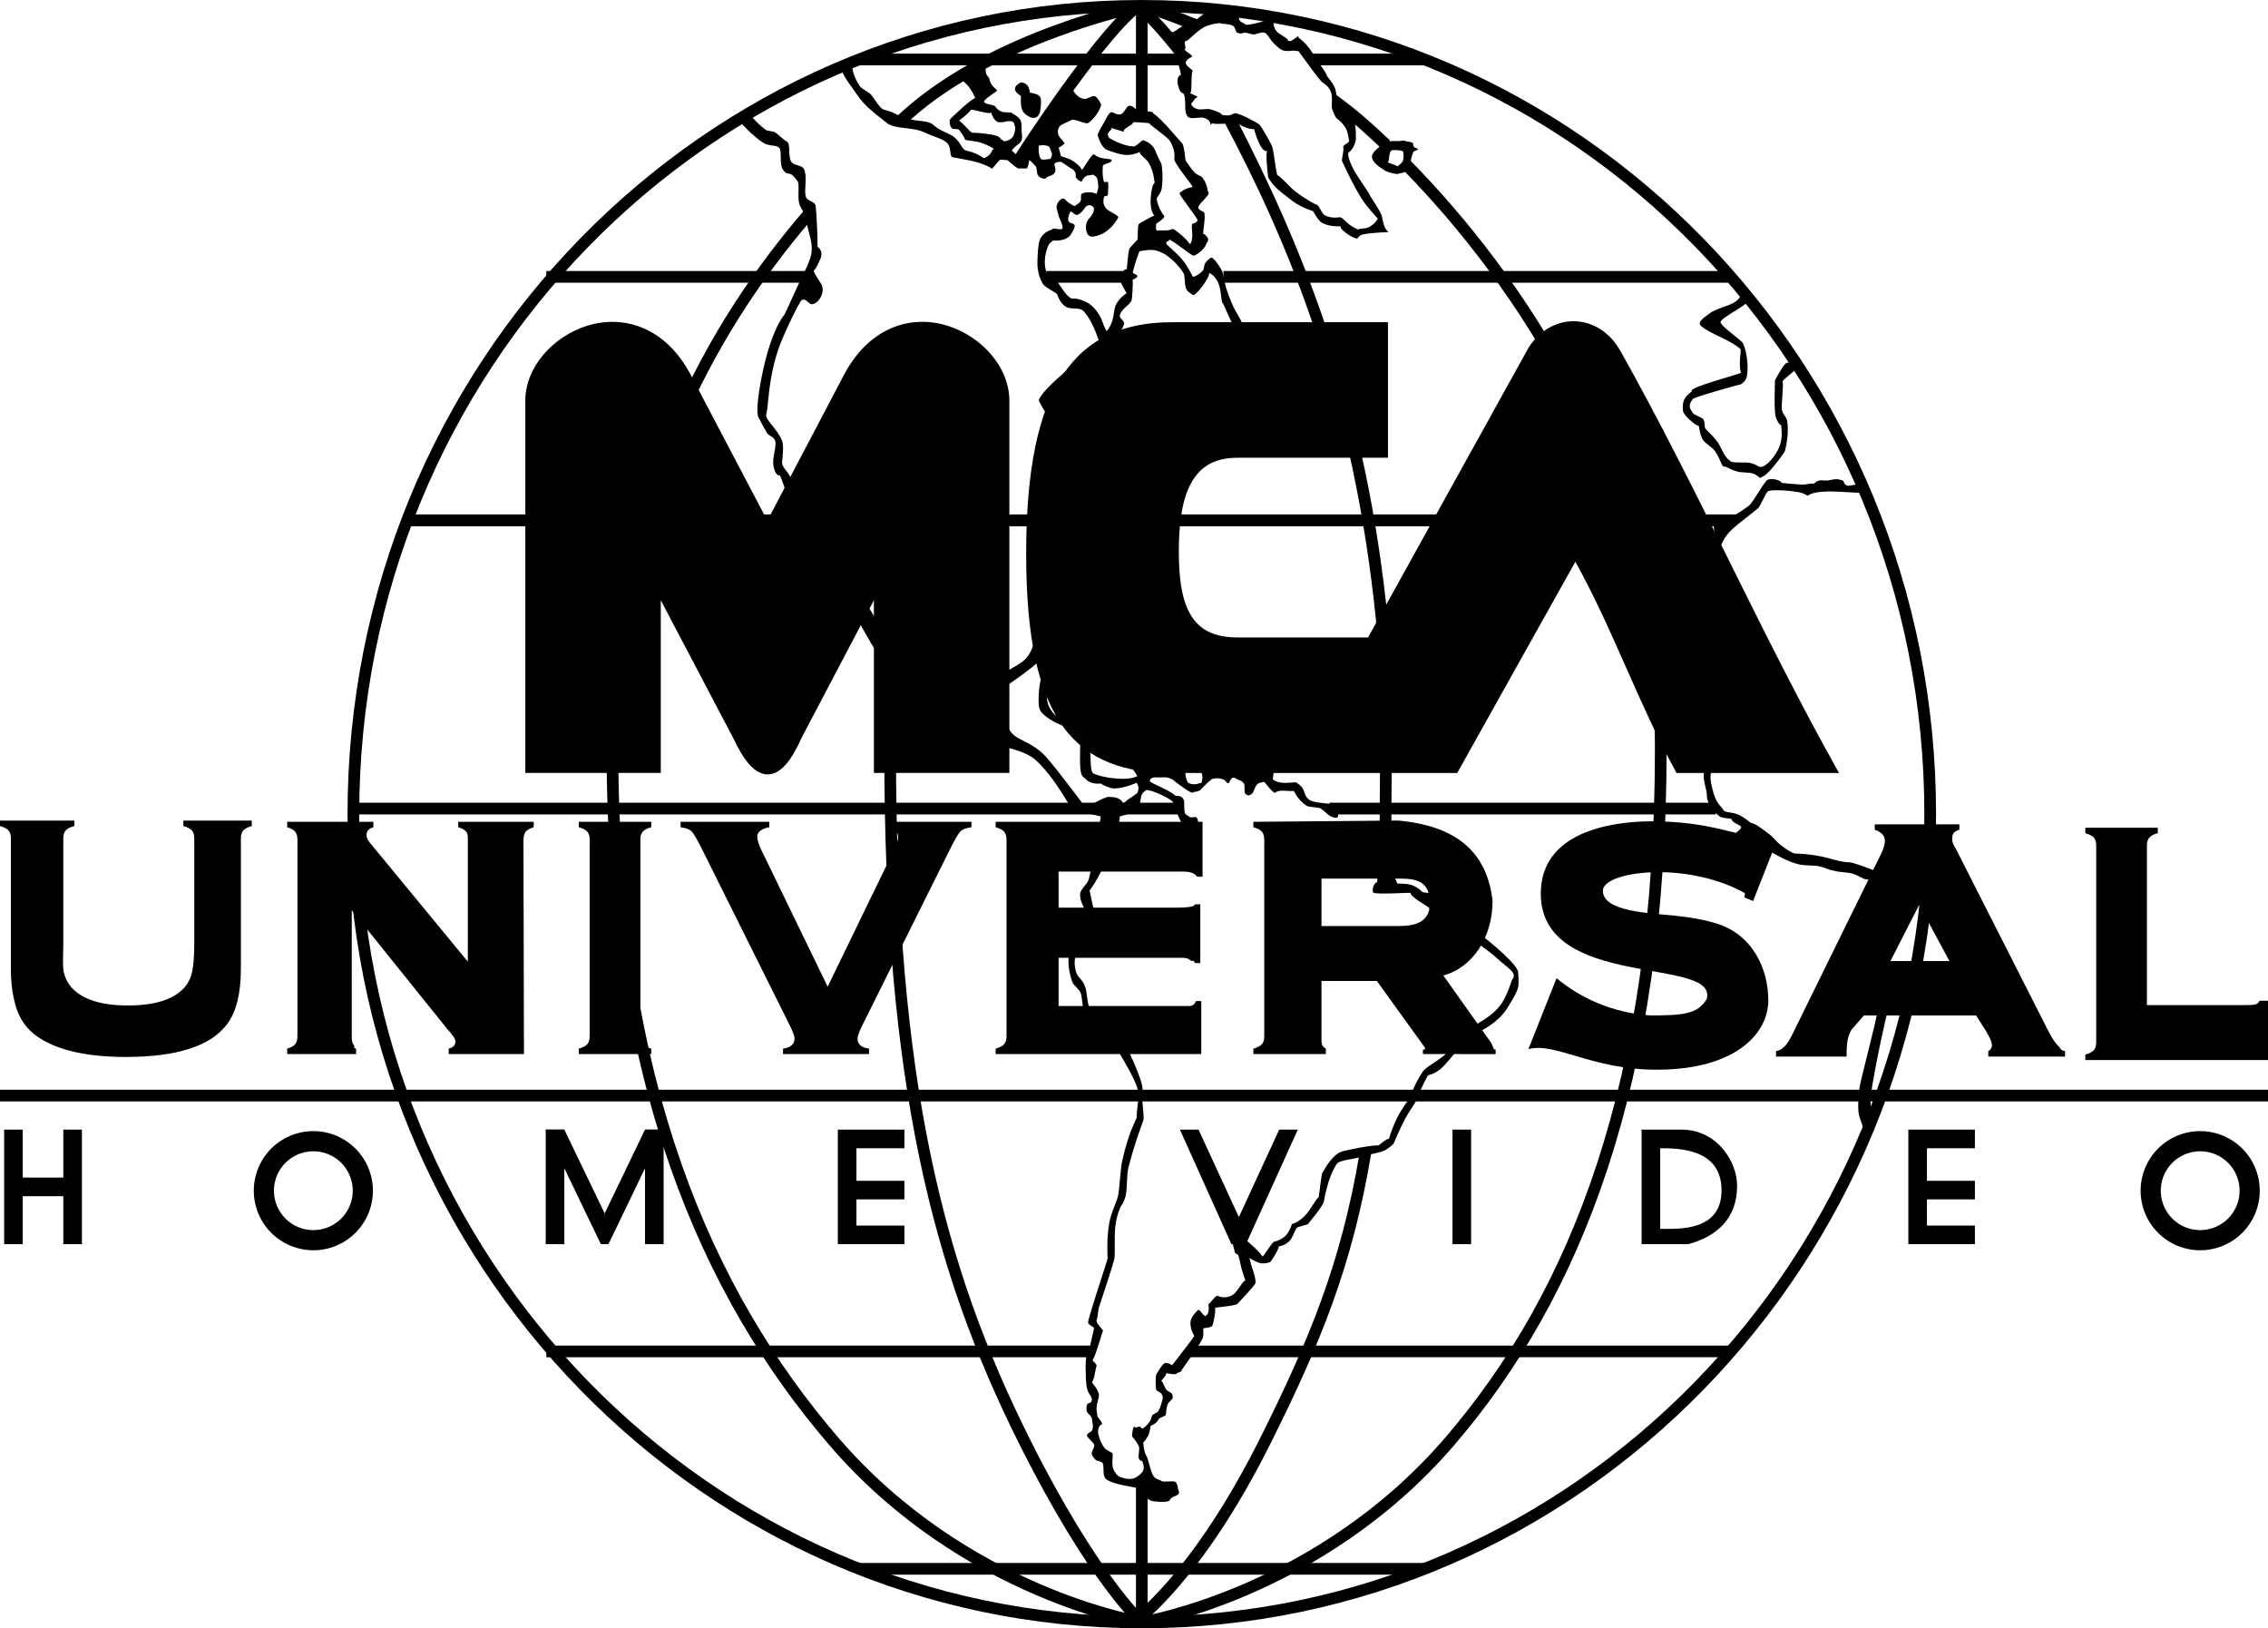 <?xml version="1.0" encoding="UTF-8" standalone="no"?>
<!-- Created with Inkscape (http://www.inkscape.org/) -->

<svg
   xmlns:dc="http://purl.org/dc/elements/1.1/"
   xmlns:cc="http://creativecommons.org/ns#"
   xmlns:rdf="http://www.w3.org/1999/02/22-rdf-syntax-ns#"
   xmlns:svg="http://www.w3.org/2000/svg"
   xmlns="http://www.w3.org/2000/svg"
   xmlns:sodipodi="http://sodipodi.sourceforge.net/DTD/sodipodi-0.dtd"
   xmlns:inkscape="http://www.inkscape.org/namespaces/inkscape"
   width="1000"
   height="717.713"
   viewBox="0 0 264.583 189.895"
   version="1.1"
   id="svg13982"
   sodipodi:docname="MCA Universal Home Video.svg"
   inkscape:version="0.92.2 (5c3e80d, 2017-08-06)">
  <defs
     id="defs13976" />
  <sodipodi:namedview
     id="base"
     pagecolor="#ffffff"
     bordercolor="#666666"
     borderopacity="1.0"
     inkscape:pageopacity="0.0"
     inkscape:pageshadow="2"
     inkscape:zoom="0.5"
     inkscape:cx="610.65749"
     inkscape:cy="233.75751"
     inkscape:document-units="px"
     inkscape:current-layer="layer1"
     showgrid="false"
     inkscape:window-width="1366"
     inkscape:window-height="705"
     inkscape:window-x="-8"
     inkscape:window-y="-8"
     inkscape:window-maximized="1"
     units="px" />
  <g
     inkscape:label="Layer 1"
     inkscape:groupmode="layer"
     id="layer1"
     transform="translate(0,-107.105)">
    <path
       inkscape:connector-curvature="0"
       id="path4164"
       style="font-style:normal;font-variant:normal;font-weight:normal;font-stretch:normal;font-size:medium;line-height:125%;font-family:'Copperplate Gothic Bold';-inkscape-font-specification:'Copperplate Gothic Bold, ';text-align:start;letter-spacing:0px;word-spacing:0px;writing-mode:lr-tb;text-anchor:start;fill-opacity:1;stroke:none;stroke-width:0.265px;stroke-linecap:butt;stroke-linejoin:miter;stroke-opacity:1"
       d="m 28.101,204.891 v 15.182 c 0,2.871 -0.529,5.021 -1.588,6.449 -1.905,2.567 -5.841,3.85 -11.808,3.85 -4.313,0 -7.614,-0.695 -9.903,-2.084 C 3.467,227.482 2.541,226.384 2.025,224.994 1.522,223.618 1.271,221.978 1.271,220.073 v -15.182 c 0,-0.41 -0.093,-0.721 -0.278,-0.933 -0.185,-0.213 -0.516,-0.384 -0.992,-0.516 L 0,202.808 h 8.673 v 0.635 c -0.476,0.12 -0.814,0.291 -1.012,0.516 -0.185,0.211 -0.278,0.523 -0.278,0.933 v 12.114 c 0,1.561 -0.112,2.719 0.06,3.473 0.172,0.741 0.496,1.363 0.972,1.865 1.27,1.35 3.44,2.024 6.509,2.024 3.083,0 5.259,-0.675 6.529,-2.024 0.463,-0.503 0.781,-1.124 0.953,-1.865 0.172,-0.754 0.258,-1.912 0.258,-3.473 v -12.114 c 0,-0.41 -0.093,-0.721 -0.278,-0.933 -0.185,-0.213 -0.516,-0.384 -0.992,-0.516 v -0.635 h 7.978 v 0.635 c -0.476,0.133 -0.807,0.304 -0.992,0.516 -0.185,0.211 -0.278,0.523 -0.278,0.933 z"
       sodipodi:nodetypes="cscsccssscccccssccsccsscccccssc" />
    <path
       inkscape:connector-curvature="0"
       id="path4166"
       style="font-style:normal;font-variant:normal;font-weight:normal;font-stretch:normal;font-size:medium;line-height:125%;font-family:'Copperplate Gothic Bold';-inkscape-font-specification:'Copperplate Gothic Bold, ';text-align:start;letter-spacing:0px;word-spacing:0px;writing-mode:lr-tb;text-anchor:start;fill-opacity:1;stroke:none;stroke-width:0.265px;stroke-linecap:butt;stroke-linejoin:miter;stroke-opacity:1"
       d="m 41.037,213.263 v 14.838 c 0,0.41 0.087,0.721 0.262,0.933 0.174,0.213 -0.207,0.235 0.241,0.367 v 0.635 h -8.038 v -0.635 c 0.448,-0.133 0.76,-0.304 0.934,-0.516 0.174,-0.213 0.262,-0.522 0.262,-0.933 v -22.941 c 0,-0.397 -0.087,-0.701 -0.262,-0.913 -0.174,-0.213 -0.486,-0.384 -0.934,-0.516 v -0.635 h 10.057 v 0.635 c -0.536,0.146 -0.804,0.45 -0.804,0.913 0,0.318 0.174,0.668 0.523,1.052 l 11.299,13.707 v -14.243 c 0,-0.397 -0.013,-0.701 -0.187,-0.913 -0.174,-0.213 -0.486,-0.384 -0.934,-0.516 v -0.635 h 8.805 v 0.635 c -0.448,0.133 -0.76,0.304 -0.934,0.516 -0.174,0.213 -0.242,0.516 -0.262,0.913 l 0.058,24.389 v 0.635 h -8.778 v -0.635 c 0.523,-0.12 0.785,-0.404 0.785,-0.853 0,-0.264 -0.305,-0.728 -0.916,-1.389 z"
       sodipodi:nodetypes="csccccccsssccccsccscccccccccccscc" />
    <path
       inkscape:connector-curvature="0"
       id="path4168"
       style="font-style:normal;font-variant:normal;font-weight:normal;font-stretch:normal;font-size:medium;line-height:125%;font-family:'Copperplate Gothic Bold';-inkscape-font-specification:'Copperplate Gothic Bold, ';text-align:start;letter-spacing:0px;word-spacing:0px;writing-mode:lr-tb;text-anchor:start;fill-opacity:1;stroke:none;stroke-width:0.265px;stroke-linecap:butt;stroke-linejoin:miter;stroke-opacity:1"
       d="m 68.79,227.952 v -22.941 c 0,-0.397 -0.093,-0.701 -0.278,-0.913 -0.185,-0.213 -0.516,-0.384 -0.992,-0.516 v -0.635 h 8.454 v 0.635 c -0.476,0.12 -0.807,0.291 -0.992,0.516 -0.185,0.213 -0.278,0.516 -0.278,0.913 v 22.941 c 0,0.41 0.093,0.728 0.278,0.953 0.198,0.213 0.529,0.377 0.992,0.496 v 0.635 h -8.454 v -0.635 c 0.476,-0.133 0.807,-0.304 0.992,-0.516 0.185,-0.213 0.278,-0.522 0.278,-0.933 z"
       sodipodi:nodetypes="ssccccccsscccccss" />
    <path
       inkscape:connector-curvature="0"
       id="path4170"
       style="font-style:normal;font-variant:normal;font-weight:normal;font-stretch:normal;font-size:medium;line-height:125%;font-family:'Copperplate Gothic Bold';-inkscape-font-specification:'Copperplate Gothic Bold, ';text-align:start;letter-spacing:0px;word-spacing:0px;writing-mode:lr-tb;text-anchor:start;fill-opacity:1;stroke:none;stroke-width:0.265px;stroke-linecap:butt;stroke-linejoin:miter;stroke-opacity:1"
       d="m 96.555,222.177 7.726,-15.916 c 0.327,-0.675 0.491,-1.197 0.491,-1.568 0,-0.569 -0.47,-0.939 -1.409,-1.111 v -0.635 h 9.967 v 0.635 c -0.626,0.08 -1.06,0.245 -1.302,0.496 -0.242,0.251 -0.662,0.979 -1.259,2.183 l -10.095,20.262 c -0.427,0.86 -0.64,1.422 -0.64,1.687 0,0.675 0.448,1.072 1.345,1.191 v 0.635 H 91.348 v -0.635 c 0.896,-0.12 1.345,-0.523 1.345,-1.21 0,-0.251 -0.213,-0.807 -0.64,-1.667 L 81.957,206.262 c -0.598,-1.204 -1.017,-1.932 -1.259,-2.183 -0.242,-0.251 -0.676,-0.417 -1.302,-0.496 v -0.635 h 10.351 v 0.635 c -0.939,0.173 -1.409,0.542 -1.409,1.111 0,0.371 0.164,0.893 0.491,1.568 z"
       sodipodi:nodetypes="ccscccccccsccccscccccccscc" />
    <path
       inkscape:connector-curvature="0"
       id="path4172"
       style="font-style:normal;font-variant:normal;font-weight:normal;font-stretch:normal;font-size:medium;line-height:125%;font-family:'Copperplate Gothic Bold';-inkscape-font-specification:'Copperplate Gothic Bold, ';text-align:start;letter-spacing:0px;word-spacing:0px;writing-mode:lr-tb;text-anchor:start;fill-opacity:1;stroke:none;stroke-width:0.265px;stroke-linecap:butt;stroke-linejoin:miter;stroke-opacity:1"
       d="m 123.493,218.807 v 5.625 h 15.207 c 0.673,0.036 0.805,-0.577 0.805,-0.577 h 0.635 v 6.18 l -23.99,8e-4 v -0.635 c 0.476,-0.133 0.807,-0.304 0.992,-0.516 0.185,-0.213 0.278,-0.522 0.278,-0.933 V 205.032 c 0,-0.41 -0.092,-0.721 -0.278,-0.933 -0.185,-0.213 -0.516,-0.384 -0.992,-0.516 v -0.635 l 24.137,2.1e-4 v 6.401 h -0.635 c -0.272,-0.482 -1.079,-0.592 -1.429,-0.592 h -14.73 v 4.204 h 13.256 c 0.813,0 2.641,0.021 2.641,-0.388 h 0.635 v 6.847 h -0.635 c -0.132,-0.463 -0.304,-0.129 -0.516,-0.314 -0.212,-0.199 -0.516,-0.298 -0.913,-0.298 z"
       sodipodi:nodetypes="ccccccccssscccccccccccccccsc" />
    <path
       inkscape:connector-curvature="0"
       id="path4174"
       style="font-style:normal;font-variant:normal;font-weight:normal;font-stretch:normal;font-size:medium;line-height:125%;font-family:'Copperplate Gothic Bold';-inkscape-font-specification:'Copperplate Gothic Bold, ';text-align:start;letter-spacing:0px;word-spacing:0px;writing-mode:lr-tb;text-anchor:start;fill-opacity:1;stroke:none;stroke-width:0.265px;stroke-linecap:butt;stroke-linejoin:miter;stroke-opacity:1"
       d="m 154.163,221.512 v 6.461 c 0,0.831 -0.036,1.114 0.509,1.429 v 0.635 h -8.454 v -0.635 c 0.476,-0.133 0.807,-0.304 0.992,-0.516 0.185,-0.213 0.278,-0.516 0.278,-0.913 v -22.941 c 0,-0.41 -0.092,-0.721 -0.278,-0.933 -0.185,-0.213 -0.516,-0.384 -0.992,-0.516 v -0.635 l 16.948,-0.146 c 6.444,0.611 10.26,3.407 10.957,9.331 0,4.419 -2.423,7.849 -5.746,8.739 l 5.556,7.817 c 0.313,0.543 0.229,0.835 0.547,0.835 v 0.513 l -8.482,-7.7e-4 v -0.512 c 0.294,0 0.302,-0.106 0.2,-0.284 l -5.572,-7.728 z m 0,-6.406 h 8.367 c 1.612,0 4.277,0.106 4.277,-2.67 0,-3.005 -2.148,-2.866 -4.277,-2.866 h -8.367 z"
       sodipodi:nodetypes="ccccccssscccccccccccccccccccc" />
    <path
       inkscape:connector-curvature="0"
       id="path4176"
       style="font-style:normal;font-variant:normal;font-weight:normal;font-stretch:normal;font-size:medium;line-height:125%;font-family:'Copperplate Gothic Bold';-inkscape-font-specification:'Copperplate Gothic Bold, ';text-align:start;letter-spacing:0px;word-spacing:0px;writing-mode:lr-tb;text-anchor:start;fill-opacity:1;stroke:none;stroke-width:0.265px;stroke-linecap:butt;stroke-linejoin:miter;stroke-opacity:1"
       d="m 207.229,205.299 -2.715,6.89 -1.006,-0.421 c 0.013,-0.133 0.055,-0.411 0.055,-0.491 -2.913,-1.682 -6.842,-2.468 -10.035,-2.454 -3.897,0 -6.538,0.99 -6.538,2.151 0,2.423 5.13,2.588 8.46,2.927 1.852,0.199 3.347,0.47 4.485,0.814 4.505,1.226 6.354,5.369 6.354,9.065 0,3.83 -3.789,8.079 -13.022,8.079 -7.628,0 -11.8,-3.246 -14.964,-2.398 l 3.284,-8.276 c 2.785,2.311 6.463,4.031 10.919,4.343 3.768,0 5.561,-0.122 6.602,-1.926 1.333,-4.977 -19.36,-0.991 -19.36,-12.278 0,-7.147 8.038,-8.393 12.825,-8.436 7.619,0 10.067,1.941 13.825,1.941 z"
       sodipodi:nodetypes="cccccccccccccccccc" />
    <path
       inkscape:connector-curvature="0"
       id="path4178"
       style="font-style:normal;font-variant:normal;font-weight:normal;font-stretch:normal;font-size:medium;line-height:125%;font-family:'Copperplate Gothic Bold';-inkscape-font-specification:'Copperplate Gothic Bold, ';text-align:start;letter-spacing:0px;word-spacing:0px;writing-mode:lr-tb;text-anchor:start;fill-opacity:1;stroke:none;stroke-width:0.265px;stroke-linecap:butt;stroke-linejoin:miter;stroke-opacity:1"
       d="m 230.528,225.536 h -13.09 l -1.473,1.698 c -0.561,0.973 -0.506,2.059 -0.54,2.461 v 0.635 h -8.234 V 229.695 c 0.544,-0.106 0.713,-0.291 0.998,-0.556 0.285,-0.264 0.612,-0.781 0.979,-1.548 l 10.234,-20.817 c 0.326,-0.662 0.489,-1.191 0.489,-1.588 0,-0.609 -0.394,-1.045 -1.182,-1.31 v -0.635 h 9.867 v 0.635 c -0.802,0.225 -0.835,0.615 -0.835,1.171 0,0.384 0.301,0.82 0.559,1.31 l 10.601,20.877 c 0.448,0.887 0.843,1.495 1.182,1.826 0.34,0.318 0.256,0.529 0.827,0.635 v 0.635 h -8.96 V 229.695 c 0.841,-0.486 0.277,-1.399 -0.336,-2.461 z m -3.104,-6.343 -3.535,-6.561 -3.354,6.561 z"
       sodipodi:nodetypes="ccccccccccsccccsccccccccccccc" />
    <path
       inkscape:connector-curvature="0"
       id="path4180"
       style="font-style:normal;font-variant:normal;font-weight:normal;font-stretch:normal;font-size:medium;line-height:125%;font-family:'Copperplate Gothic Bold';-inkscape-font-specification:'Copperplate Gothic Bold, ';text-align:start;letter-spacing:0px;word-spacing:0px;writing-mode:lr-tb;text-anchor:start;fill-opacity:1;stroke:none;stroke-width:0.265px;stroke-linecap:butt;stroke-linejoin:miter;stroke-opacity:1"
       d="m 250.457,224.324 h 11.454 c 0.937,0 1.535,0 1.673,-0.508 h 1 v 6.914 l -21.311,-5.7e-4 v -0.635 c 0.476,-0.133 0.807,-0.304 0.992,-0.516 0.185,-0.213 0.278,-0.522 0.278,-0.933 v -22.921 c 0,-0.41 -0.092,-0.721 -0.278,-0.933 -0.185,-0.213 -0.516,-0.384 -0.992,-0.516 v -0.635 h 8.454 v 0.635 c -0.476,0.12 -0.807,0.291 -0.992,0.516 -0.185,0.213 -0.278,0.523 -0.278,0.933 z"
       sodipodi:nodetypes="ccccccccssscccccsc" />
    <path
       style="color:#000000;font-style:normal;font-variant:normal;font-weight:normal;font-stretch:normal;font-size:medium;line-height:normal;font-family:sans-serif;font-variant-ligatures:normal;font-variant-position:normal;font-variant-caps:normal;font-variant-numeric:normal;font-variant-alternates:normal;font-feature-settings:normal;text-indent:0;text-align:start;text-decoration:none;text-decoration-line:none;text-decoration-style:solid;text-decoration-color:#000000;letter-spacing:normal;word-spacing:normal;text-transform:none;writing-mode:lr-tb;direction:ltr;text-orientation:mixed;dominant-baseline:auto;baseline-shift:baseline;text-anchor:start;white-space:normal;shape-padding:0;clip-rule:nonzero;display:inline;overflow:visible;visibility:visible;opacity:1;isolation:auto;mix-blend-mode:normal;color-interpolation:sRGB;color-interpolation-filters:linearRGB;solid-color:#000000;solid-opacity:1;vector-effect:none;fill-opacity:1;fill-rule:nonzero;stroke:none;stroke-width:1.364;stroke-linecap:round;stroke-linejoin:round;stroke-miterlimit:4;stroke-dasharray:none;stroke-dashoffset:0;stroke-opacity:1;color-rendering:auto;image-rendering:auto;shape-rendering:auto;text-rendering:auto;enable-background:accumulate"
       d="m 133.2,297 c 51.175,0 92.657,-42.527 92.657,-94.947 0,-52.421 -41.482,-94.947 -92.657,-94.947 -51.175,0 -92.657,42.527 -92.657,94.947 0,52.421 41.482,94.947 92.657,94.947 z m 0,-1.364 c -50.419,0 -91.293,-41.882 -91.293,-93.583 0,-51.701 40.874,-93.583 91.293,-93.583 50.419,0 91.293,41.882 91.293,93.583 0,51.701 -40.874,93.583 -91.293,93.583 z"
       id="path14977"
       inkscape:connector-curvature="0" />
    <path
       style="color:#000000;font-style:normal;font-variant:normal;font-weight:normal;font-stretch:normal;font-size:medium;line-height:normal;font-family:sans-serif;font-variant-ligatures:normal;font-variant-position:normal;font-variant-caps:normal;font-variant-numeric:normal;font-variant-alternates:normal;font-feature-settings:normal;text-indent:0;text-align:start;text-decoration:none;text-decoration-line:none;text-decoration-style:solid;text-decoration-color:#000000;letter-spacing:normal;word-spacing:normal;text-transform:none;writing-mode:lr-tb;direction:ltr;text-orientation:mixed;dominant-baseline:auto;baseline-shift:baseline;text-anchor:start;white-space:normal;shape-padding:0;clip-rule:nonzero;display:inline;overflow:visible;visibility:visible;opacity:1;isolation:auto;mix-blend-mode:normal;color-interpolation:sRGB;color-interpolation-filters:linearRGB;solid-color:#000000;solid-opacity:1;vector-effect:none;fill-opacity:1;fill-rule:nonzero;stroke:none;stroke-width:0.893;stroke-linecap:butt;stroke-linejoin:miter;stroke-miterlimit:4;stroke-dasharray:none;stroke-dashoffset:0;stroke-opacity:1;color-rendering:auto;image-rendering:auto;shape-rendering:auto;text-rendering:auto;enable-background:accumulate"
       d="m 142.726,138.712 v 1.364 h 59.397 v -1.364 z"
       id="path14979"
       inkscape:connector-curvature="0" />
    <path
       style="color:#000000;font-style:normal;font-variant:normal;font-weight:normal;font-stretch:normal;font-size:medium;line-height:normal;font-family:sans-serif;font-variant-ligatures:normal;font-variant-position:normal;font-variant-caps:normal;font-variant-numeric:normal;font-variant-alternates:normal;font-feature-settings:normal;text-indent:0;text-align:start;text-decoration:none;text-decoration-line:none;text-decoration-style:solid;text-decoration-color:#000000;letter-spacing:normal;word-spacing:normal;text-transform:none;writing-mode:lr-tb;direction:ltr;text-orientation:mixed;dominant-baseline:auto;baseline-shift:baseline;text-anchor:start;white-space:normal;shape-padding:0;clip-rule:nonzero;display:inline;overflow:visible;visibility:visible;opacity:1;isolation:auto;mix-blend-mode:normal;color-interpolation:sRGB;color-interpolation-filters:linearRGB;solid-color:#000000;solid-opacity:1;vector-effect:none;fill-opacity:1;fill-rule:nonzero;stroke:none;stroke-width:1.364;stroke-linecap:butt;stroke-linejoin:miter;stroke-miterlimit:4;stroke-dasharray:none;stroke-dashoffset:0;stroke-opacity:1;color-rendering:auto;image-rendering:auto;shape-rendering:auto;text-rendering:auto;enable-background:accumulate"
       d="m 139.18,264.034 -0.852,1.359 h 63.795 v -1.359 z"
       id="path14983"
       inkscape:connector-curvature="0"
       sodipodi:nodetypes="ccccc" />
    <path
       style="color:#000000;font-style:normal;font-variant:normal;font-weight:normal;font-stretch:normal;font-size:medium;line-height:normal;font-family:sans-serif;font-variant-ligatures:normal;font-variant-position:normal;font-variant-caps:normal;font-variant-numeric:normal;font-variant-alternates:normal;font-feature-settings:normal;text-indent:0;text-align:start;text-decoration:none;text-decoration-line:none;text-decoration-style:solid;text-decoration-color:#000000;letter-spacing:normal;word-spacing:normal;text-transform:none;writing-mode:lr-tb;direction:ltr;text-orientation:mixed;dominant-baseline:auto;baseline-shift:baseline;text-anchor:start;white-space:normal;shape-padding:0;clip-rule:nonzero;display:inline;overflow:visible;visibility:visible;opacity:1;isolation:auto;mix-blend-mode:normal;color-interpolation:sRGB;color-interpolation-filters:linearRGB;solid-color:#000000;solid-opacity:1;vector-effect:none;fill-opacity:1;fill-rule:nonzero;stroke:none;stroke-width:1.364;stroke-linecap:butt;stroke-linejoin:miter;stroke-miterlimit:4;stroke-dasharray:none;stroke-dashoffset:0;stroke-opacity:1;color-rendering:auto;image-rendering:auto;shape-rendering:auto;text-rendering:auto;enable-background:accumulate"
       d="m 47.453,167.103 v 1.364 H 202.123 l 1.108,-1.364 z"
       id="path14985"
       inkscape:connector-curvature="0"
       sodipodi:nodetypes="ccccc" />
    <path
       sodipodi:nodetypes="ccccc"
       inkscape:connector-curvature="0"
       id="path14989"
       d="m 47.453,167.103 v 1.364 H 202.123 l 1.108,-1.364 z"
       style="color:#000000;font-style:normal;font-variant:normal;font-weight:normal;font-stretch:normal;font-size:medium;line-height:normal;font-family:sans-serif;font-variant-ligatures:normal;font-variant-position:normal;font-variant-caps:normal;font-variant-numeric:normal;font-variant-alternates:normal;font-feature-settings:normal;text-indent:0;text-align:start;text-decoration:none;text-decoration-line:none;text-decoration-style:solid;text-decoration-color:#000000;letter-spacing:normal;word-spacing:normal;text-transform:none;writing-mode:lr-tb;direction:ltr;text-orientation:mixed;dominant-baseline:auto;baseline-shift:baseline;text-anchor:start;white-space:normal;shape-padding:0;clip-rule:nonzero;display:inline;overflow:visible;visibility:visible;opacity:1;isolation:auto;mix-blend-mode:normal;color-interpolation:sRGB;color-interpolation-filters:linearRGB;solid-color:#000000;solid-opacity:1;vector-effect:none;fill-opacity:1;fill-rule:nonzero;stroke:none;stroke-width:1.364;stroke-linecap:butt;stroke-linejoin:miter;stroke-miterlimit:4;stroke-dasharray:none;stroke-dashoffset:0;stroke-opacity:1;color-rendering:auto;image-rendering:auto;shape-rendering:auto;text-rendering:auto;enable-background:accumulate" />
    <path
       style="color:#000000;font-style:normal;font-variant:normal;font-weight:normal;font-stretch:normal;font-size:medium;line-height:normal;font-family:sans-serif;font-variant-ligatures:normal;font-variant-position:normal;font-variant-caps:normal;font-variant-numeric:normal;font-variant-alternates:normal;font-feature-settings:normal;text-indent:0;text-align:start;text-decoration:none;text-decoration-line:none;text-decoration-style:solid;text-decoration-color:#000000;letter-spacing:normal;word-spacing:normal;text-transform:none;writing-mode:lr-tb;direction:ltr;text-orientation:mixed;dominant-baseline:auto;baseline-shift:baseline;text-anchor:start;white-space:normal;shape-padding:0;clip-rule:nonzero;display:inline;overflow:visible;visibility:visible;opacity:1;isolation:auto;mix-blend-mode:normal;color-interpolation:sRGB;color-interpolation-filters:linearRGB;solid-color:#000000;solid-opacity:1;vector-effect:none;fill-opacity:1;fill-rule:nonzero;stroke:none;stroke-width:1.364;stroke-linecap:butt;stroke-linejoin:miter;stroke-miterlimit:4;stroke-dasharray:none;stroke-dashoffset:0;stroke-opacity:1;color-rendering:auto;image-rendering:auto;shape-rendering:auto;text-rendering:auto;enable-background:accumulate"
       d="m 0,235.558 v -1.364 h 264.583 v 1.364 z"
       id="path14993"
       inkscape:connector-curvature="0"
       sodipodi:nodetypes="ccccc" />
    <path
       style="color:#000000;font-style:normal;font-variant:normal;font-weight:normal;font-stretch:normal;font-size:medium;line-height:normal;font-family:sans-serif;font-variant-ligatures:normal;font-variant-position:normal;font-variant-caps:normal;font-variant-numeric:normal;font-variant-alternates:normal;font-feature-settings:normal;text-indent:0;text-align:start;text-decoration:none;text-decoration-line:none;text-decoration-style:solid;text-decoration-color:#000000;letter-spacing:normal;word-spacing:normal;text-transform:none;writing-mode:lr-tb;direction:ltr;text-orientation:mixed;dominant-baseline:auto;baseline-shift:baseline;text-anchor:start;white-space:normal;shape-padding:0;clip-rule:nonzero;display:inline;overflow:visible;visibility:visible;opacity:1;isolation:auto;mix-blend-mode:normal;color-interpolation:sRGB;color-interpolation-filters:linearRGB;solid-color:#000000;solid-opacity:1;vector-effect:none;fill-opacity:1;fill-rule:nonzero;stroke:none;stroke-width:1.364;stroke-linecap:butt;stroke-linejoin:miter;stroke-miterlimit:4;stroke-dasharray:none;stroke-dashoffset:0;stroke-opacity:1;color-rendering:auto;image-rendering:auto;shape-rendering:auto;text-rendering:auto;enable-background:accumulate"
       d="m 63.734,264.034 v 1.359 h 63.843 v -1.359 z"
       id="path14995"
       inkscape:connector-curvature="0"
       sodipodi:nodetypes="ccccc" />
    <path
       style="color:#000000;font-style:normal;font-variant:normal;font-weight:normal;font-stretch:normal;font-size:medium;line-height:normal;font-family:sans-serif;font-variant-ligatures:normal;font-variant-position:normal;font-variant-caps:normal;font-variant-numeric:normal;font-variant-alternates:normal;font-feature-settings:normal;text-indent:0;text-align:start;text-decoration:none;text-decoration-line:none;text-decoration-style:solid;text-decoration-color:#000000;letter-spacing:normal;word-spacing:normal;text-transform:none;writing-mode:lr-tb;direction:ltr;text-orientation:mixed;dominant-baseline:auto;baseline-shift:baseline;text-anchor:start;white-space:normal;shape-padding:0;clip-rule:nonzero;display:inline;overflow:visible;visibility:visible;opacity:1;isolation:auto;mix-blend-mode:normal;color-interpolation:sRGB;color-interpolation-filters:linearRGB;solid-color:#000000;solid-opacity:1;vector-effect:none;fill-opacity:1;fill-rule:nonzero;stroke:none;stroke-width:1.369;stroke-linecap:butt;stroke-linejoin:miter;stroke-miterlimit:4;stroke-dasharray:none;stroke-dashoffset:0;stroke-opacity:1;color-rendering:auto;image-rendering:auto;shape-rendering:auto;text-rendering:auto;enable-background:accumulate"
       d="m 40.645,200.723 v 1.364 h 96.844 V 200.723 Z"
       id="path15001"
       inkscape:connector-curvature="0" />
    <path
       inkscape:connector-curvature="0"
       id="path15005"
       d="m 155.076,200.723 v 1.364 h 45.078 V 200.723 Z"
       style="color:#000000;font-style:normal;font-variant:normal;font-weight:normal;font-stretch:normal;font-size:medium;line-height:normal;font-family:sans-serif;font-variant-ligatures:normal;font-variant-position:normal;font-variant-caps:normal;font-variant-numeric:normal;font-variant-alternates:normal;font-feature-settings:normal;text-indent:0;text-align:start;text-decoration:none;text-decoration-line:none;text-decoration-style:solid;text-decoration-color:#000000;letter-spacing:normal;word-spacing:normal;text-transform:none;writing-mode:lr-tb;direction:ltr;text-orientation:mixed;dominant-baseline:auto;baseline-shift:baseline;text-anchor:start;white-space:normal;shape-padding:0;clip-rule:nonzero;display:inline;overflow:visible;visibility:visible;opacity:1;isolation:auto;mix-blend-mode:normal;color-interpolation:sRGB;color-interpolation-filters:linearRGB;solid-color:#000000;solid-opacity:1;vector-effect:none;fill-opacity:1;fill-rule:nonzero;stroke:none;stroke-width:0.934;stroke-linecap:butt;stroke-linejoin:miter;stroke-miterlimit:4;stroke-dasharray:none;stroke-dashoffset:0;stroke-opacity:1;color-rendering:auto;image-rendering:auto;shape-rendering:auto;text-rendering:auto;enable-background:accumulate" />
    <path
       inkscape:connector-curvature="0"
       id="path15009"
       d="m 63.734,138.712 v 1.364 H 94.405 v -1.364 z"
       style="color:#000000;font-style:normal;font-variant:normal;font-weight:normal;font-stretch:normal;font-size:medium;line-height:normal;font-family:sans-serif;font-variant-ligatures:normal;font-variant-position:normal;font-variant-caps:normal;font-variant-numeric:normal;font-variant-alternates:normal;font-feature-settings:normal;text-indent:0;text-align:start;text-decoration:none;text-decoration-line:none;text-decoration-style:solid;text-decoration-color:#000000;letter-spacing:normal;word-spacing:normal;text-transform:none;writing-mode:lr-tb;direction:ltr;text-orientation:mixed;dominant-baseline:auto;baseline-shift:baseline;text-anchor:start;white-space:normal;shape-padding:0;clip-rule:nonzero;display:inline;overflow:visible;visibility:visible;opacity:1;isolation:auto;mix-blend-mode:normal;color-interpolation:sRGB;color-interpolation-filters:linearRGB;solid-color:#000000;solid-opacity:1;vector-effect:none;fill-opacity:1;fill-rule:nonzero;stroke:none;stroke-width:0.642;stroke-linecap:butt;stroke-linejoin:miter;stroke-miterlimit:4;stroke-dasharray:none;stroke-dashoffset:0;stroke-opacity:1;color-rendering:auto;image-rendering:auto;shape-rendering:auto;text-rendering:auto;enable-background:accumulate" />
    <path
       inkscape:connector-curvature="0"
       id="path15011"
       d="m 122.056,138.712 v 1.364 h 9.551 v -1.364 z"
       style="color:#000000;font-style:normal;font-variant:normal;font-weight:normal;font-stretch:normal;font-size:medium;line-height:normal;font-family:sans-serif;font-variant-ligatures:normal;font-variant-position:normal;font-variant-caps:normal;font-variant-numeric:normal;font-variant-alternates:normal;font-feature-settings:normal;text-indent:0;text-align:start;text-decoration:none;text-decoration-line:none;text-decoration-style:solid;text-decoration-color:#000000;letter-spacing:normal;word-spacing:normal;text-transform:none;writing-mode:lr-tb;direction:ltr;text-orientation:mixed;dominant-baseline:auto;baseline-shift:baseline;text-anchor:start;white-space:normal;shape-padding:0;clip-rule:nonzero;display:inline;overflow:visible;visibility:visible;opacity:1;isolation:auto;mix-blend-mode:normal;color-interpolation:sRGB;color-interpolation-filters:linearRGB;solid-color:#000000;solid-opacity:1;vector-effect:none;fill-opacity:1;fill-rule:nonzero;stroke:none;stroke-width:0.358;stroke-linecap:butt;stroke-linejoin:miter;stroke-miterlimit:4;stroke-dasharray:none;stroke-dashoffset:0;stroke-opacity:1;color-rendering:auto;image-rendering:auto;shape-rendering:auto;text-rendering:auto;enable-background:accumulate" />
    <path
       inkscape:connector-curvature="0"
       id="path15013"
       d="m 100.323,113.359 v 1.364 h 37.317 V 113.359 Z"
       style="color:#000000;font-style:normal;font-variant:normal;font-weight:normal;font-stretch:normal;font-size:medium;line-height:normal;font-family:sans-serif;font-variant-ligatures:normal;font-variant-position:normal;font-variant-caps:normal;font-variant-numeric:normal;font-variant-alternates:normal;font-feature-settings:normal;text-indent:0;text-align:start;text-decoration:none;text-decoration-line:none;text-decoration-style:solid;text-decoration-color:#000000;letter-spacing:normal;word-spacing:normal;text-transform:none;writing-mode:lr-tb;direction:ltr;text-orientation:mixed;dominant-baseline:auto;baseline-shift:baseline;text-anchor:start;white-space:normal;shape-padding:0;clip-rule:nonzero;display:inline;overflow:visible;visibility:visible;opacity:1;isolation:auto;mix-blend-mode:normal;color-interpolation:sRGB;color-interpolation-filters:linearRGB;solid-color:#000000;solid-opacity:1;vector-effect:none;fill-opacity:1;fill-rule:nonzero;stroke:none;stroke-width:0.708;stroke-linecap:butt;stroke-linejoin:miter;stroke-miterlimit:4;stroke-dasharray:none;stroke-dashoffset:0;stroke-opacity:1;color-rendering:auto;image-rendering:auto;shape-rendering:auto;text-rendering:auto;enable-background:accumulate" />
    <path
       style="color:#000000;font-style:normal;font-variant:normal;font-weight:normal;font-stretch:normal;font-size:medium;line-height:normal;font-family:sans-serif;font-variant-ligatures:normal;font-variant-position:normal;font-variant-caps:normal;font-variant-numeric:normal;font-variant-alternates:normal;font-feature-settings:normal;text-indent:0;text-align:start;text-decoration:none;text-decoration-line:none;text-decoration-style:solid;text-decoration-color:#000000;letter-spacing:normal;word-spacing:normal;text-transform:none;writing-mode:lr-tb;direction:ltr;text-orientation:mixed;dominant-baseline:auto;baseline-shift:baseline;text-anchor:start;white-space:normal;shape-padding:0;clip-rule:nonzero;display:inline;overflow:visible;visibility:visible;opacity:1;isolation:auto;mix-blend-mode:normal;color-interpolation:sRGB;color-interpolation-filters:linearRGB;solid-color:#000000;solid-opacity:1;vector-effect:none;fill-opacity:1;fill-rule:nonzero;stroke:none;stroke-width:0.94;stroke-linecap:butt;stroke-linejoin:miter;stroke-miterlimit:4;stroke-dasharray:none;stroke-dashoffset:0;stroke-opacity:1;color-rendering:auto;image-rendering:auto;shape-rendering:auto;text-rendering:auto;enable-background:accumulate"
       d="m 100.323,290.749 v -1.364 h 65.794 v 1.364 z"
       id="path15015"
       inkscape:connector-curvature="0" />
    <path
       style="color:#000000;font-style:normal;font-variant:normal;font-weight:normal;font-stretch:normal;font-size:medium;line-height:normal;font-family:sans-serif;font-variant-ligatures:normal;font-variant-position:normal;font-variant-caps:normal;font-variant-numeric:normal;font-variant-alternates:normal;font-feature-settings:normal;text-indent:0;text-align:start;text-decoration:none;text-decoration-line:none;text-decoration-style:solid;text-decoration-color:#000000;letter-spacing:normal;word-spacing:normal;text-transform:none;writing-mode:lr-tb;direction:ltr;text-orientation:mixed;dominant-baseline:auto;baseline-shift:baseline;text-anchor:start;white-space:normal;shape-padding:0;clip-rule:nonzero;display:inline;overflow:visible;visibility:visible;opacity:1;isolation:auto;mix-blend-mode:normal;color-interpolation:sRGB;color-interpolation-filters:linearRGB;solid-color:#000000;solid-opacity:1;vector-effect:none;fill-opacity:1;fill-rule:nonzero;stroke:none;stroke-width:1.364;stroke-linecap:butt;stroke-linejoin:miter;stroke-miterlimit:4;stroke-dasharray:none;stroke-dashoffset:0;stroke-opacity:1;color-rendering:auto;image-rendering:auto;shape-rendering:auto;text-rendering:auto;enable-background:accumulate"
       d="m 94.062,131.35 c -11.28,13.026 -23.296,33.319 -23.296,63.157 0,39.087 11.222,63.95 25.969,81.12 15.471,18.012 36.354,21.363 36.354,21.363 l 0.221,-1.344 c 0,0 -20.408,-3.295 -35.539,-20.91 C 83.225,257.799 72.13,233.334 72.13,194.507 c 0,-28.911 11.374,-48.668 22.322,-61.532 z"
       id="path15019"
       inkscape:connector-curvature="0"
       sodipodi:nodetypes="cssccsscc" />
    <path
       style="color:#000000;font-style:normal;font-variant:normal;font-weight:normal;font-stretch:normal;font-size:medium;line-height:normal;font-family:sans-serif;font-variant-ligatures:normal;font-variant-position:normal;font-variant-caps:normal;font-variant-numeric:normal;font-variant-alternates:normal;font-feature-settings:normal;text-indent:0;text-align:start;text-decoration:none;text-decoration-line:none;text-decoration-style:solid;text-decoration-color:#000000;letter-spacing:normal;word-spacing:normal;text-transform:none;writing-mode:lr-tb;direction:ltr;text-orientation:mixed;dominant-baseline:auto;baseline-shift:baseline;text-anchor:start;white-space:normal;shape-padding:0;clip-rule:nonzero;display:inline;overflow:visible;visibility:visible;opacity:1;isolation:auto;mix-blend-mode:normal;color-interpolation:sRGB;color-interpolation-filters:linearRGB;solid-color:#000000;solid-opacity:1;vector-effect:none;fill-opacity:1;fill-rule:nonzero;stroke:none;stroke-width:1.364;stroke-linecap:butt;stroke-linejoin:miter;stroke-miterlimit:4;stroke-dasharray:none;stroke-dashoffset:0;stroke-opacity:1;color-rendering:auto;image-rendering:auto;shape-rendering:auto;text-rendering:auto;enable-background:accumulate"
       d="m 155.738,119.761 c 1.041,0.779 2.053,1.598 3.019,2.455 0.779,0.691 1.597,1.443 2.448,2.254 0.379,0.657 0.934,-0.372 0.934,-0.997 -0.86,-0.819 -1.688,-1.579 -2.476,-2.279 -1.228,-1.091 -2.525,-2.118 -3.857,-3.082 -0.383,0.383 -0.218,1.234 -0.068,1.648 z"
       id="path15021"
       inkscape:connector-curvature="0"
       sodipodi:nodetypes="cscccccc" />
    <path
       style="color:#000000;font-style:normal;font-variant:normal;font-weight:normal;font-stretch:normal;font-size:medium;line-height:normal;font-family:sans-serif;font-variant-ligatures:normal;font-variant-position:normal;font-variant-caps:normal;font-variant-numeric:normal;font-variant-alternates:normal;font-feature-settings:normal;text-indent:0;text-align:start;text-decoration:none;text-decoration-line:none;text-decoration-style:solid;text-decoration-color:#000000;letter-spacing:normal;word-spacing:normal;text-transform:none;writing-mode:lr-tb;direction:ltr;text-orientation:mixed;dominant-baseline:auto;baseline-shift:baseline;text-anchor:start;white-space:normal;shape-padding:0;clip-rule:nonzero;display:inline;overflow:visible;visibility:visible;opacity:1;isolation:auto;mix-blend-mode:normal;color-interpolation:sRGB;color-interpolation-filters:linearRGB;solid-color:#000000;solid-opacity:1;vector-effect:none;fill-opacity:1;fill-rule:nonzero;stroke:none;stroke-width:1.364;stroke-linecap:butt;stroke-linejoin:miter;stroke-miterlimit:4;stroke-dasharray:none;stroke-dashoffset:0;stroke-opacity:1;color-rendering:auto;image-rendering:auto;shape-rendering:auto;text-rendering:auto;enable-background:accumulate"
       d="m 132.465,107.256 c 0,0 -0.266,0.132 -0.639,0.433 -0.373,0.301 -0.933,0.807 -1.737,1.671 -1.608,1.728 -4.201,4.885 -8.225,10.677 -1.217,1.751 -2.371,3.476 -3.464,5.198 -0.502,0.502 -0.313,0.881 0.364,1.042 0.532,0.126 0.866,0.135 0.682,-0.146 1.114,-1.757 2.293,-3.519 3.54,-5.313 4,-5.757 6.563,-8.874 8.104,-10.531 0.771,-0.828 1.284,-1.288 1.591,-1.535 0.306,-0.247 0.327,-0.241 0.327,-0.241 z"
       id="path15023"
       inkscape:connector-curvature="0"
       sodipodi:nodetypes="ccsccscssccc" />
    <path
       style="color:#000000;font-style:normal;font-variant:normal;font-weight:normal;font-stretch:normal;font-size:medium;line-height:normal;font-family:sans-serif;font-variant-ligatures:normal;font-variant-position:normal;font-variant-caps:normal;font-variant-numeric:normal;font-variant-alternates:normal;font-feature-settings:normal;text-indent:0;text-align:start;text-decoration:none;text-decoration-line:none;text-decoration-style:solid;text-decoration-color:#000000;letter-spacing:normal;word-spacing:normal;text-transform:none;writing-mode:lr-tb;direction:ltr;text-orientation:mixed;dominant-baseline:auto;baseline-shift:baseline;text-anchor:start;white-space:normal;shape-padding:0;clip-rule:nonzero;display:inline;overflow:visible;visibility:visible;opacity:1;isolation:auto;mix-blend-mode:normal;color-interpolation:sRGB;color-interpolation-filters:linearRGB;solid-color:#000000;solid-opacity:1;vector-effect:none;fill-opacity:1;fill-rule:nonzero;stroke:none;stroke-width:1.364;stroke-linecap:butt;stroke-linejoin:miter;stroke-miterlimit:4;stroke-dasharray:none;stroke-dashoffset:0;stroke-opacity:1;color-rendering:auto;image-rendering:auto;shape-rendering:auto;text-rendering:auto;enable-background:accumulate"
       d="m 142.782,121.244 c 7.619,14.336 15.124,32.252 17.744,58.269 0.741,7.358 0.426,15.032 0.426,23.863 0,2.485 -0.015,4.862 -0.049,7.14 0.255,0.979 0.612,0.77 1.364,-0.061 0.033,-2.262 0.049,-4.619 0.049,-7.079 0,-8.544 0.348,-16.083 -0.339,-23.225 -2.519,-26.186 -9.957,-44.035 -17.774,-59.243 0,0 -1.692,-0.135 -1.421,0.335 z"
       id="path15025"
       inkscape:connector-curvature="0"
       sodipodi:nodetypes="cssccssccc" />
    <path
       style="color:#000000;font-style:normal;font-variant:normal;font-weight:normal;font-stretch:normal;font-size:medium;line-height:normal;font-family:sans-serif;font-variant-ligatures:normal;font-variant-position:normal;font-variant-caps:normal;font-variant-numeric:normal;font-variant-alternates:normal;font-feature-settings:normal;text-indent:0;text-align:start;text-decoration:none;text-decoration-line:none;text-decoration-style:solid;text-decoration-color:#000000;letter-spacing:normal;word-spacing:normal;text-transform:none;writing-mode:lr-tb;direction:ltr;text-orientation:mixed;dominant-baseline:auto;baseline-shift:baseline;text-anchor:start;white-space:normal;shape-padding:0;clip-rule:nonzero;display:inline;overflow:visible;visibility:visible;opacity:1;isolation:auto;mix-blend-mode:normal;color-interpolation:sRGB;color-interpolation-filters:linearRGB;solid-color:#000000;solid-opacity:1;vector-effect:none;fill-opacity:1;fill-rule:nonzero;stroke:none;stroke-width:0.355;stroke-linecap:butt;stroke-linejoin:miter;stroke-miterlimit:4;stroke-dasharray:none;stroke-dashoffset:0;stroke-opacity:1;color-rendering:auto;image-rendering:auto;shape-rendering:auto;text-rendering:auto;enable-background:accumulate"
       d="m 132.52,107.84 v 12.785 h 1.359 v -12.785 z"
       id="path15027"
       inkscape:connector-curvature="0" />
    <path
       style="color:#000000;font-style:normal;font-variant:normal;font-weight:normal;font-stretch:normal;font-size:medium;line-height:normal;font-family:sans-serif;font-variant-ligatures:normal;font-variant-position:normal;font-variant-caps:normal;font-variant-numeric:normal;font-variant-alternates:normal;font-feature-settings:normal;text-indent:0;text-align:start;text-decoration:none;text-decoration-line:none;text-decoration-style:solid;text-decoration-color:#000000;letter-spacing:normal;word-spacing:normal;text-transform:none;writing-mode:lr-tb;direction:ltr;text-orientation:mixed;dominant-baseline:auto;baseline-shift:baseline;text-anchor:start;white-space:normal;shape-padding:0;clip-rule:nonzero;display:inline;overflow:visible;visibility:visible;opacity:1;isolation:auto;mix-blend-mode:normal;color-interpolation:sRGB;color-interpolation-filters:linearRGB;solid-color:#000000;solid-opacity:1;vector-effect:none;fill-opacity:1;fill-rule:nonzero;stroke:none;stroke-width:1.364;stroke-linecap:butt;stroke-linejoin:miter;stroke-miterlimit:4;stroke-dasharray:none;stroke-dashoffset:0;stroke-opacity:1;color-rendering:auto;image-rendering:auto;shape-rendering:auto;text-rendering:auto;enable-background:accumulate"
       d="m 132.601,107.216 c 0,0 -16.66,3.393 -27.142,12.7 -0.399,0.354 -0.807,0.72 -1.226,1.099 l 1.415,0.563 c 0.242,-0.218 0.481,-0.431 0.717,-0.64 10.066,-8.936 26.508,-12.388 26.508,-12.388 z"
       id="path15029"
       inkscape:connector-curvature="0"
       sodipodi:nodetypes="csccscc" />
    <path
       inkscape:connector-curvature="0"
       id="path15037"
       d="m 132.52,279.812 v 16.536 h 1.359 v -16.536 z"
       style="color:#000000;font-style:normal;font-variant:normal;font-weight:normal;font-stretch:normal;font-size:medium;line-height:normal;font-family:sans-serif;font-variant-ligatures:normal;font-variant-position:normal;font-variant-caps:normal;font-variant-numeric:normal;font-variant-alternates:normal;font-feature-settings:normal;text-indent:0;text-align:start;text-decoration:none;text-decoration-line:none;text-decoration-style:solid;text-decoration-color:#000000;letter-spacing:normal;word-spacing:normal;text-transform:none;writing-mode:lr-tb;direction:ltr;text-orientation:mixed;dominant-baseline:auto;baseline-shift:baseline;text-anchor:start;white-space:normal;shape-padding:0;clip-rule:nonzero;display:inline;overflow:visible;visibility:visible;opacity:1;isolation:auto;mix-blend-mode:normal;color-interpolation:sRGB;color-interpolation-filters:linearRGB;solid-color:#000000;solid-opacity:1;vector-effect:none;fill-opacity:1;fill-rule:nonzero;stroke:none;stroke-width:0.404;stroke-linecap:butt;stroke-linejoin:miter;stroke-miterlimit:4;stroke-dasharray:none;stroke-dashoffset:0;stroke-opacity:1;color-rendering:auto;image-rendering:auto;shape-rendering:auto;text-rendering:auto;enable-background:accumulate" />
    <g
       transform="matrix(0.243,0,0,0.243,90.525,-21.011)"
       id="layer1-5"
       inkscape:label="Layer 1"
       style="fill-opacity:1">
      <g
         style="fill-opacity:1"
         transform="matrix(3.578,0,0,-3.578,-149.259,1137.006)"
         id="g10">
        <g
           style="fill-opacity:1"
           transform="scale(0.1)"
           id="g12">
          <path
             inkscape:connector-curvature="0"
             id="path16"
             transform="matrix(2.795,0,0,-2.795,87.637,1266.599)"
             d="m 38.688,-2.125 c -3.837,0.065 -7.639,0.696 -11.25,1.812 C 10.931,4.79 -2.438,19.513 -2.438,35.75 v 176.188 2.406 H 0 h 60.156 2.438 v -2.406 -80.469 l 34.75,66.094 c 2.516,5.349 4.96,9.487 7.562,12.469 2.603,2.981 5.523,4.935 8.781,5.031 3.258,0.096 6.277,-1.746 8.906,-4.719 2.607,-2.948 5.035,-7.124 7.531,-12.688 l 0.031,-0.094 c 0.011,-0.024 0.021,-0.038 0.031,-0.062 l 34.719,-66 v 80.438 2.406 h 2.438 60.156 2.438 v -2.406 -176.188 c 0,-16.237 -13.368,-30.96 -29.875,-36.062 C 183.556,-5.415 163.472,-0.36 151,22.469 L 150.969,22.5 113.75,93.281 76.531,22.5 V 22.469 C 66.788,4.633 52.39,-2.356 38.688,-2.125 Z"
             style="color:#000000;font-style:normal;font-variant:normal;font-weight:normal;font-stretch:normal;font-size:medium;line-height:normal;font-family:Sans;-inkscape-font-specification:Sans;text-indent:0;text-align:start;text-decoration:none;text-decoration-line:none;letter-spacing:normal;word-spacing:normal;text-transform:none;writing-mode:lr-tb;direction:ltr;baseline-shift:baseline;text-anchor:start;display:inline;overflow:visible;visibility:visible;fill-opacity:1;fill-rule:evenodd;stroke:none;stroke-width:13.578;marker:none;enable-background:accumulate" />
          <path
             sodipodi:nodetypes="cccccsssssccccccsssssccccccccssc"
             inkscape:connector-curvature="0"
             id="path18"
             transform="matrix(2.795,0,0,-2.795,87.637,1266.599)"
             d="m 500,-2.406 c -7.912,0.26 -15.751,4.587 -20.938,12.875 l -0.031,0.062 -0.031,0.062 -76.875,138.75 h -62.469 c -12.511,0 -19.081,-4.338 -23.125,-11.594 -4.044,-7.256 -5.25,-17.841 -5.25,-29.719 0,-11.879 1.206,-23.417 5.312,-31.625 4.106,-8.208 10.663,-13.312 23.062,-13.312 h 69.594 2.438 V 60.656 0.5 -1.938 h -2.438 -101.531 c -22.192,0 -40.085,7.328 -51.938,25.031 C 243.928,40.797 238,68.415 238,109.125 c 0,40.71 5.924,66.901 17.844,83.188 11.92,16.287 29.792,22.062 51.875,22.062 h 134.312 1.438 1.469 c 18.867,-33.813 37.806,-67.587 56.719,-101.375 18.741,33.888 29.893,67.44 48.55,101.375 27.326,0 54.701,0 77.994,0 C 590.269,146.809 561.126,79.249 523.188,11.688 h -0.031 c -4.93,-8.852 -13.131,-13.789 -21.562,-14.094 -0.527,-0.019 -1.066,-0.017 -1.594,0 z"
             style="color:#000000;font-style:normal;font-variant:normal;font-weight:normal;font-stretch:normal;font-size:medium;line-height:normal;font-family:Sans;-inkscape-font-specification:Sans;text-indent:0;text-align:start;text-decoration:none;text-decoration-line:none;letter-spacing:normal;word-spacing:normal;text-transform:none;writing-mode:lr-tb;direction:ltr;baseline-shift:baseline;text-anchor:start;display:inline;overflow:visible;visibility:visible;fill-opacity:1;fill-rule:evenodd;stroke:none;stroke-width:13.578;marker:none;enable-background:accumulate" />
        </g>
      </g>
    </g>
    <path
       inkscape:connector-curvature="0"
       id="path15041"
       d="m 108.097,147.592 c -3.345,11.486 -4.939,25.803 -4.939,46.915 0,39.023 5.635,60.79 15.736,80.979 4.05,8.095 7.49,13.414 9.932,16.717 2.442,3.303 3.921,4.626 3.921,4.626 l 0.906,-1.022 c 0,0 -1.34,-1.181 -3.73,-4.415 -2.39,-3.234 -5.793,-8.484 -9.811,-16.516 -10.016,-20.02 -15.59,-41.478 -15.59,-80.37 0,-21.052 1.554,-35.198 4.85,-46.518 1.93,-1.193 -0.639,-2.772 -1.275,-0.397 z"
       style="color:#000000;font-style:normal;font-variant:normal;font-weight:normal;font-stretch:normal;font-size:medium;line-height:normal;font-family:sans-serif;font-variant-ligatures:normal;font-variant-position:normal;font-variant-caps:normal;font-variant-numeric:normal;font-variant-alternates:normal;font-feature-settings:normal;text-indent:0;text-align:start;text-decoration:none;text-decoration-line:none;text-decoration-style:solid;text-decoration-color:#000000;letter-spacing:normal;word-spacing:normal;text-transform:none;writing-mode:lr-tb;direction:ltr;text-orientation:mixed;dominant-baseline:auto;baseline-shift:baseline;text-anchor:start;white-space:normal;shape-padding:0;clip-rule:nonzero;display:inline;overflow:visible;visibility:visible;opacity:1;isolation:auto;mix-blend-mode:normal;color-interpolation:sRGB;color-interpolation-filters:linearRGB;solid-color:#000000;solid-opacity:1;vector-effect:none;fill-opacity:1;fill-rule:nonzero;stroke:none;stroke-width:1.364;stroke-linecap:butt;stroke-linejoin:miter;stroke-miterlimit:4;stroke-dasharray:none;stroke-dashoffset:0;stroke-opacity:1;color-rendering:auto;image-rendering:auto;shape-rendering:auto;text-rendering:auto;enable-background:accumulate"
       sodipodi:nodetypes="csscccccscc" />
    <path
       style="fill-opacity:1;stroke:none;stroke-width:0.682px;stroke-linecap:butt;stroke-linejoin:miter;stroke-opacity:1"
       d="m 86.337,121.313 c 0,0 1.342,1.561 2.651,2.414 0.756,0.493 1.587,0.238 1.922,0.628 0.33,0.385 0.008,1.852 0.383,2.454 0.665,1.063 0.717,-0.092 1.765,1.448 0.205,0.302 0.021,1.584 0.123,2.307 0.107,0.76 0.497,0.971 0.667,1.607 0.253,0.951 0.435,1.662 0.604,2.353 0.16,0.651 0.319,1.285 0.214,2.085 -0.132,1.004 -0.968,2.443 -1.49,3.595 -0.913,2.014 -1.656,3.591 -1.656,3.591 0,0 -1.019,1.078 -1.985,4.423 -0.672,2.325 -1.604,7.089 -0.957,7.745 0.077,0.079 0.327,0.692 0.907,1.653 0.193,0.321 0.802,0.415 0.948,0.894 0.174,0.571 -0.256,1.718 -0.231,2.566 0.029,0.968 0.508,1.601 0.679,1.447 0.251,-0.225 1.192,3.667 1.453,3.191 0.474,-0.863 10.736,20.482 11.132,18.735 0.175,-0.772 -0.071,-2.42 -0.901,-4.401 -0.447,-1.068 -1.535,-2.255 -1.753,-3.406 -0.93,-4.895 -6.279,-7.874 -7.253,-13.125 -0.065,-0.352 -1.287,-0.199 -1.323,-0.563 -0.067,-0.682 -1.05,-1.26 -1.001,-1.976 0.018,-0.278 0.256,-1.844 -0.008,-2.49 -0.597,-1.461 -2.005,-2.426 -1.836,-3.058 0.289,-1.086 0.179,-3.759 1.329,-7.362 0.538,-1.686 2.482,-5.693 2.812,-5.974 0.618,-0.262 0.793,0.671 1.378,0.462 0.69,-0.245 1.087,-1.131 1.064,-1.718 -0.03,-0.736 -0.415,-0.747 -1.063,-2.142 0.365,-0.325 0.561,-0.93 0.708,-1.213 0.59,-1.134 -0.239,-1.584 -0.239,-1.584 0,0 -0.005,-2.412 -0.22,-4.76 -0.053,-0.58 -0.982,-0.515 -1.155,-1.099 -0.239,-0.809 0.227,-2.279 -0.213,-3.215 -0.239,-0.509 -1.226,-0.36 -1.518,-0.915 -0.353,-0.67 -0.026,-2.02 -0.471,-2.285 -0.528,-0.313 -0.791,-0.657 -1.332,-1.054 -0.292,-0.214 -0.887,-0.135 -1.176,-0.349 -1.19,-0.882 -1.947,-1.975 -1.947,-1.975 z"
       id="path15047"
       inkscape:connector-curvature="0"
       sodipodi:nodetypes="cssssssssscsssssssssssssssscsscscssssssscc" />
    <path
       style="fill-opacity:1;stroke:none;stroke-width:0.682px;stroke-linecap:butt;stroke-linejoin:miter;stroke-opacity:1"
       d="m 121.024,180.591 c 0,0 -0.426,2.469 -1.436,3.415 -1.01,0.946 -3.838,2.161 -3.838,2.161 0,0 -1.845,9.213 0.03,7.805 0.044,-0.033 3.639,0.476 5.064,1.79 2.834,2.614 4.516,6.897 4.623,5.823 0.018,-0.184 1.808,0.531 2.898,0.719 0.294,0.051 -1.515,5.765 -1.024,5.842 0.023,0.003 -0.151,0.851 -0.337,1.533 -0.146,0.535 -0.942,1.094 -1,1.679 -0.072,0.719 0.439,1.635 0.794,2.187 0.16,0.248 -2.077,4.596 -2.047,4.645 0.005,0.01 -0.404,1.318 0.341,3.436 0.133,0.378 0.742,0.797 0.954,1.222 0.216,0.431 0.214,1.803 0.406,2.209 0.499,1.058 2.686,5.125 3.764,4.384 0.082,-0.056 1.468,2.237 2.217,3.892 0.246,0.543 0.348,1.057 0.401,1.403 0.043,0.278 -0.241,1.846 -0.238,2.726 5.6e-4,0.175 -0.868,1.404 -1.695,5.087 -0.171,0.763 -0.3,3.182 -0.464,4 -0.131,0.654 -0.818,1.944 -1.034,3.191 -0.336,1.936 -0.197,3.886 -0.188,4.108 0.008,0.203 -2.422,7.342 -2.281,7.554 0.018,0.026 0.177,0.265 0.675,0.528 0.122,0.064 -0.699,2.742 -0.502,2.817 0.015,0.005 -0.281,0.118 -0.381,0.631 -0.128,0.663 -0.069,1.775 -0.057,1.887 0.003,0.035 -0.035,1.066 0.164,1.867 0.129,0.518 0.518,0.766 0.54,1.171 0.029,0.529 -0.567,0.426 -0.503,0.523 0.01,0.018 -0.228,0.279 -0.075,0.915 0.041,0.168 0.391,0.385 0.511,0.623 0.158,0.314 0.091,0.644 0.147,0.73 0.013,0.021 0.13,0.418 -0.068,0.848 -0.094,0.205 -0.609,0.301 -0.587,0.584 0.021,0.263 0.827,0.831 0.853,1.084 0.038,0.373 -0.341,0.731 -0.296,1.058 0.021,0.155 0.254,0.504 0.467,0.702 0.171,0.159 0.739,0.144 0.832,0.418 0.182,0.534 -0.093,1.451 0.408,1.842 0.816,0.637 3.499,0.936 3.828,1.061 0.018,0.008 0.717,1.361 1.643,1.496 0.409,0.06 1.839,0.203 1.955,-0.166 0.165,-0.527 1.358,-0.356 0.986,-1.135 -0.113,-0.237 -0.037,-0.647 -0.353,-0.947 -0.205,-0.195 -1.367,0.075 -1.633,-0.12 -0.279,-0.205 -0.704,-0.123 -1.004,-0.704 -0.342,-0.663 -0.553,-1.996 -0.755,-2.231 -0.094,-0.109 -0.31,-0.668 -0.363,-1.499 -0.005,-0.07 0.324,-0.33 0.571,-0.838 0.171,-0.353 0.291,-0.969 0.28,-1.13 -0.005,-0.064 0.638,-0.161 0.967,-0.825 0.072,-0.146 0.754,-0.309 0.811,-0.478 0.064,-0.193 0.021,-0.754 0.237,-1.26 0.115,-0.269 0.579,-0.584 0.563,-0.683 -0.015,-0.101 0.061,-0.357 -0.121,-0.572 -0.126,-0.15 -0.488,-0.226 -0.633,-0.446 -0.234,-0.355 -0.46,-1.05 -0.572,-1.01 -0.029,0.01 0.669,-0.688 0.572,-0.884 -0.026,-0.052 1.23,0.286 1.23,0.003 0,-0.052 0.658,-0.163 0.563,-0.334 -0.023,-0.039 2.107,-2.9 2.47,-3.754 0.083,-0.195 0.094,-0.628 0.059,-1.119 -0.008,-0.1 1.004,-0.077 1.089,-0.377 0.021,-0.073 0.394,-1.387 0.295,-2.039 -0.01,-0.068 2.582,-0.235 2.664,-0.522 0.015,-0.059 1.813,-1.862 2.04,-2.351 0.089,-0.192 -0.096,-1.077 -0.46,-2.026 -0.079,-0.206 -0.147,-0.74 -0.245,-0.907 -0.033,-0.056 0.943,0.593 1.474,0.616 0.465,0.021 0.989,-0.116 1.033,-0.23 0.015,-0.04 0.793,-1.094 0.938,-1.741 0.013,-0.053 0.65,-0.051 1.217,-0.617 0.362,-0.361 0.678,-1.275 0.843,-1.537 0.102,-0.163 1.391,-0.399 1.352,-0.471 -0.029,-0.053 1.483,-1.69 1.829,-2.58 0.037,-0.096 0.428,-2.884 1.544,-4.466 0.32,-0.453 2.692,-0.586 2.681,-0.801 -0.005,-0.078 2.239,-0.401 2.87,-0.723 0.158,-0.081 1.003,-0.606 1.116,-0.952 0.013,-0.037 0.586,-1.44 1.332,-2.846 0.413,-0.779 1.086,-1.618 1.256,-2.087 0.081,-0.223 0.636,-1.596 1.324,-2.836 0.084,-0.15 0.593,-0.035 1.535,-0.816 0.562,-0.466 1.745,-1.968 1.795,-2.051 0.251,-0.411 2.425,-1.612 2.82,-2.307 0.065,-0.114 1.996,-0.928 3.081,-2.637 0.339,-0.535 1.234,-1.926 1.341,-2.599 0.051,-0.324 0.033,-1.765 -0.087,-1.895 -0.021,-0.023 -0.186,-0.424 -0.845,-1.115 -0.885,-0.926 -2.397,-2.251 -3.119,-2.729 -0.447,-0.296 -3.483,-3.957 -5.227,-4.867 -0.191,-0.1 -1.062,-0.29 -1.86,-0.385 -0.087,-0.01 -0.503,-0.556 -1.321,-0.843 -0.53,-0.186 -1.578,-0.159 -1.631,-0.163 -0.106,-0.008 -0.427,-1.408 -1.052,-1.465 -0.152,-0.013 -0.934,-0.052 -1.132,0.173 -0.321,0.365 -0.067,1.079 -0.257,1.153 -0.449,0.175 -0.552,1.099 -0.368,1.203 0.42,0.236 4.392,-0.041 4.354,0.021 -0.226,0.358 1.984,1.577 1.991,1.627 0.023,0.168 5.982,4.24 5.968,4.274 -0.051,0.122 1.268,0.941 2.108,1.738 0.597,0.566 1.497,1.162 1.815,1.63 0.29,0.426 0.026,0.751 0.018,0.749 -0.139,-0.037 -0.58,2.082 -1.618,3.288 -1.352,1.57 -3.361,2.334 -3.402,2.36 -0.166,0.102 -2.495,2.919 -2.514,2.922 -0.062,0.013 -0.603,0.49 -1.314,0.988 -0.595,0.417 -1.344,0.811 -1.684,1.306 -0.953,1.388 -1.539,3.199 -1.557,3.189 -0.064,-0.033 -0.985,1.307 -1.413,2.172 -0.667,1.35 -0.928,2.459 -0.97,2.443 -0.216,-0.087 -1.167,0.81 -1.269,0.78 -0.424,-0.124 -3.963,0.562 -4.372,0.756 -1.197,0.57 -2.035,2.395 -2.071,2.377 -0.144,-0.072 -0.422,2.908 -0.468,2.909 -0.194,0.003 -1.013,1.529 -1.537,2.073 -0.869,0.904 -1.519,1.015 -1.528,1.005 -0.061,-0.071 -0.241,0.794 -0.722,1.322 -0.498,0.548 -1.297,0.761 -1.323,0.75 -0.25,-0.11 -1.368,1.86 -1.44,1.749 -0.496,-0.76 -1.749,-1.739 -1.827,-1.85 -0.456,-0.647 -1.32,0.015 -1.454,-0.097 -0.256,-0.214 -0.234,0.466 -0.043,1.036 0.096,0.287 0.026,0.578 0.399,0.649 0.154,0.029 0.255,0.756 0.478,1.659 0.113,0.458 0.482,1.431 0.448,1.42 -0.253,-0.083 -0.94,1.346 -1.487,1.669 -0.903,0.535 -1.718,0.118 -1.734,0.104 -0.192,-0.161 -0.962,0.964 -1.008,0.908 -0.138,-0.17 0.008,0.447 -0.071,0.924 -0.053,0.316 -0.348,0.547 -0.374,0.532 -0.412,-0.226 -0.635,-0.799 -0.811,-0.733 -0.099,0.037 -0.843,0.783 -0.91,1.344 -0.108,0.899 0.483,1.758 0.452,1.743 -0.08,-0.036 -0.129,0.161 -0.435,0.552 -0.772,0.988 -2.15,2.868 -2.206,2.82 -0.372,-0.322 -0.73,-0.254 -0.796,-0.247 -0.287,0.033 -0.936,1.218 -0.976,1.261 -0.169,0.181 -0.108,1.497 -0.051,1.835 0.028,0.163 0.455,0.263 0.6,0.452 0.218,0.285 0.172,0.639 0.164,0.643 -0.07,0.035 -0.13,0.774 -0.518,1.408 -0.138,0.225 -0.597,0.307 -0.723,0.521 -0.085,0.144 -0.123,0.465 -0.196,0.572 -0.656,0.961 -0.987,0.965 -1.007,0.927 -0.243,-0.463 -0.673,0.021 -0.781,-0.137 -0.266,-0.384 -0.34,0.916 -0.36,1.011 -0.021,0.1 0.493,0.512 0.8,1.214 0.129,0.295 -0.08,1.033 -0.018,1.335 0.087,0.418 0.42,0.36 0.415,0.357 -0.069,-0.041 0.278,0.512 0.147,1.034 -0.094,0.375 -0.641,0.733 -0.805,0.844 -0.808,0.546 -2.074,-0.042 -2.183,-0.149 -0.907,-0.888 -0.585,-1.635 -0.607,-2.574 -0.003,-0.129 -0.699,-0.322 -0.975,-0.687 -0.509,-0.674 -0.747,-1.646 -0.738,-1.842 0.04,-0.87 0.459,-0.855 0.478,-0.914 0.069,-0.208 -0.648,-0.929 -0.577,-0.98 0.068,-0.048 -0.102,-0.494 -0.075,-0.855 0.046,-0.613 0.26,-1.265 0.278,-1.374 0.113,-0.707 -0.874,-1.638 -0.803,-1.687 0.237,-0.163 0.423,-1.615 0.511,-1.824 0.14,-0.33 -0.51,-0.604 -0.429,-0.742 0.405,-0.688 1.161,-3.411 1.188,-3.416 0.168,-0.029 -0.906,-0.876 -0.726,-1.296 0.144,-0.335 0.142,-1.07 0.291,-1.512 0.74,-2.194 1.638,-5.016 1.758,-5.522 0.149,-0.624 -0.034,-2.485 0.132,-3.895 0.168,-1.423 0.684,-2.394 0.693,-2.392 0.035,0.008 0.422,-0.566 0.548,-1.349 0.154,-0.962 0.065,-2.238 0.295,-3.134 0.747,-2.91 1.716,-5.389 1.745,-5.499 0.098,-0.366 -0.238,-2.814 -0.186,-2.967 0.094,-0.275 0.133,-0.692 -0.028,-1.275 -0.463,-1.676 -1.83,-4.358 -1.716,-4.334 5.952,1.262 -4.058,-3.528 -4.277,-4.156 -0.073,-0.21 -0.149,-0.447 -0.219,-0.708 -0.171,-0.636 -0.173,-1.569 -0.404,-2.159 -0.357,-0.912 -0.86,-0.954 -1.068,-1.767 -0.406,-1.589 0.224,-2.153 0.266,-2.198 0.782,-0.831 1.943,-3.564 1.909,-4.355 -0.023,-0.522 -0.603,-2.839 -0.553,-2.868 0.124,-0.071 0.87,-1.239 1.313,-2.164 0.396,-0.826 0.496,-1.416 0.57,-1.536 0.97,-1.575 1.758,-4.649 1.601,-4.882 -0.028,-0.041 2.15,-0.529 2.305,-0.916 0.01,-0.026 0.084,-0.827 0.218,-1.467 0.072,-0.343 0.52,-0.73 0.66,-0.718 0.768,0.067 2.157,0.732 2.848,1.213 0.331,0.23 0.341,0.604 0.348,0.499 0.002,-0.026 0.536,2.046 1.352,2.708 0.482,0.391 1.409,-0.431 1.444,-0.516 0.018,-0.042 0.018,-0.426 -0.189,-0.698 -0.143,-0.187 -0.648,0.129 -0.855,-0.097 -0.088,-0.097 -0.357,-0.202 -0.443,-0.314 -0.247,-0.319 -0.049,-1.363 -0.22,-1.702 -0.282,-0.556 -0.87,-0.361 -0.953,-0.437 -0.708,-0.651 -2.747,-1.41 -2.941,-1.635 -0.148,-0.172 0.084,-0.583 0.871,-0.492 0.157,0.018 0.952,-0.036 1.136,0.01 0.786,0.198 1.072,0.668 1.016,0.575 -0.042,-0.069 1.942,1.536 2.008,1.141 0.008,-0.043 0.577,-0.048 0.805,-0.248 0.076,-0.067 0.769,-0.833 1.275,-1.222 0.218,-0.168 0.523,-0.118 0.528,-0.157 0.002,-0.013 0.51,-0.027 0.938,0.155 0.25,0.106 0.374,0.56 0.614,0.38 0.097,-0.073 0.265,-0.914 0.81,-0.495 0.238,0.182 0.637,0.151 0.917,0.556 0.177,0.256 0.018,0.793 0.124,1.082 0.111,0.304 0.482,0.352 0.504,0.308 0.033,-0.066 0.293,-0.03 0.488,-0.406 0.087,-0.167 0.188,-0.656 0.52,-0.93 0.222,-0.183 0.73,-0.196 0.729,-0.229 -0.005,-0.103 1.125,1.481 1.321,1.255 0.01,-0.013 0.226,-0.196 0.625,-0.223 0.501,-0.033 1.232,0.085 1.525,0.015 0.044,-0.01 0.354,0.976 1.473,1.727 0.314,0.211 1.399,0.148 1.698,0.351 0.5,0.339 0.782,0.719 1.146,0.892 1.256,0.596 1.046,-0.464 -0.093,-1.434 -0.097,-0.083 -1.8,-0.107 -2.357,-0.451 -0.587,-0.363 -0.586,-0.949 -0.821,-1.364 -0.224,-0.395 -0.699,-0.627 -0.709,-0.672 -0.026,-0.12 -0.954,0.068 -1.647,0.01 -0.692,-0.056 -1.15,-0.357 -1.143,-0.427 0.076,-0.789 0.282,-1.345 0.134,-1.497 -0.851,-0.873 -4.111,-0.764 -4.173,-0.815 -0.387,-0.318 -3.994,1.091 -4.286,1.171 -0.17,0.047 0.08,0.429 0.116,0.827 0.035,0.397 -0.145,0.809 -0.155,0.793 -0.055,-0.086 -0.4,0.11 -0.699,0.125 -0.408,0.021 -0.796,-0.13 -0.854,-0.237 -0.521,-0.978 -0.139,-2.063 -0.387,-2.167 -1.16,-0.488 -4.903,0.522 -4.922,0.49 -0.015,-0.023 -1.38,-1.028 -1.705,-0.825 -0.096,0.06 1.236,1.749 1.1,1.807 -0.25,0.107 -0.572,0.203 -0.984,0.255 -1.1,0.14 -3.135,-0.129 -4.087,-0.572 -0.513,-0.238 -0.231,-2.259 -0.485,-3.101 -0.306,-1.014 -0.811,-0.673 -1.041,-0.581 -0.044,0.018 -0.096,2.178 -0.033,2.969 0.091,1.13 0.351,1.042 0.639,1.355 0.676,0.733 1.832,0.48 1.812,0.52 -0.043,0.088 1.015,0.579 1.529,0.57 1.22,-0.021 2.652,-0.692 2.63,-0.671 -0.05,0.049 0.155,0.28 0.182,0.55 0.03,0.301 -0.118,0.644 -0.18,0.691 -0.461,0.347 -0.973,0.691 -1.01,0.702 -0.091,0.027 -0.567,0.544 -0.611,0.44 -0.32,-0.764 -1.401,-0.709 -1.579,-0.731 -0.619,-0.077 -2.693,1.341 -2.847,1.151 -0.454,-0.562 -3.392,-4.545 -4.553,-5.811 -1.488,-1.623 -2.91,-1.812 -3.77,-2.555 -0.784,-0.676 -1.073,-1.971 -1.092,-2.093 -0.239,-1.516 -0.585,-3.073 -0.481,-3.144 2.236,-1.541 6.026,-3.992 6.079,-5.71 0.062,-1.986 -1.748,-1.296 -1.748,-1.296 z"
       id="path15049"
       inkscape:connector-curvature="0"
       sodipodi:nodetypes="czcssssssssssssssssssssssssssssssssssssssssssssssssssssssssssssssssssssssssssssssssssssssssssssssssssssssssssssssssssssssssssssssssssssssssssssssssssssssssssssssssssssssssssssssssssssssssssssssssssssssssssssssssssssssssssssssssssssssssssssssssssssssssssssssssscc" />
    <path
       style="fill-opacity:1;stroke:none;stroke-width:0.682px;stroke-linecap:butt;stroke-linejoin:miter;stroke-opacity:1"
       d="m 122.337,185.194 c 0,0 -0.63,0.097 -0.968,1.382 -0.202,0.767 -0.3,2.714 -0.097,3.221 0.349,0.872 1.915,1.63 2.793,1.995 0.486,0.202 0.574,0.221 0.574,0.221 l 0.298,-5.327 c 0,0 -0.404,4.218 -1.534,4.006 -0.322,-0.06 -1.016,-0.938 -1.173,-1.582 -0.394,-1.618 0.107,-3.916 0.107,-3.916 z"
       id="path15051"
       inkscape:connector-curvature="0"
       sodipodi:nodetypes="csssccssc" />
    <path
       style="fill-opacity:1;stroke:none;stroke-width:0.682px;stroke-linecap:butt;stroke-linejoin:miter;stroke-opacity:1"
       d="m 114.575,114.73 c -0.852,0.044 -2.129,1.34 -2.311,1.556 -0.136,0.161 0.441,0.528 0.792,0.991 0.451,0.593 0.727,1.286 0.723,1.285 -0.327,-0.094 -2.898,2.39 -2.93,2.432 -0.056,0.072 -0.171,0.677 0.197,1.08 0.119,0.13 0.727,0.029 0.83,0.157 0.481,0.599 0.719,1.109 0.695,1.152 -0.044,0.08 1.308,0.187 1.774,0.337 1.019,0.327 1.675,0.748 1.593,0.766 -0.204,0.044 -0.278,0.434 -0.45,0.606 -0.323,0.323 -0.685,0.488 -0.749,0.441 -0.449,-0.335 -1.087,-0.659 -1.984,-0.855 -0.581,-0.127 -0.498,-0.749 -1.41,-1.561 -0.478,-0.426 -1.74,-0.748 -2.415,-1.413 -0.48,-0.473 -1.39,-0.45 -2.22,-0.577 -0.835,-0.127 -1.591,-0.404 -2.661,-0.942 -0.19,-0.095 -0.91,-0.245 -1.096,-0.366 -0.457,-0.299 -0.922,-1.177 -1.32,-1.654 -0.313,-0.375 -1.054,-0.637 -1.312,-1.003 -0.844,-1.194 -0.915,-2.331 -0.915,-2.331 l -1.192,0.467 c 0,0 0.033,0.497 1.197,2.032 0.343,0.453 0.718,1.088 1.275,1.722 0.735,0.837 2.221,1.946 2.72,2.357 1.04,0.857 3.002,0.395 4.635,1.219 0.847,0.427 2.055,0.671 2.504,1.215 0.481,0.584 0.185,1.457 0.583,1.598 0.167,0.059 1.721,0.268 2.849,0.585 1.067,0.3 1.715,0.71 1.739,0.75 0.031,0.051 0.561,-0.664 0.935,-1.026 0.094,-0.091 0.709,0.08 0.855,0.008 0.289,0.241 1.324,1.226 1.47,0.983 0.015,-0.026 0.803,0.078 0.85,-0.029 0.032,-0.073 0.328,-0.823 0.198,-0.95 -0.018,-0.018 0.261,0.081 0.799,0.735 0.191,0.232 0.06,0.779 0.284,1.08 0.268,0.361 0.881,0.449 0.952,0.284 0.149,-0.346 1.317,-0.123 1.019,-1.311 -0.008,-0.033 -0.18,-0.315 0.047,-0.453 0.17,-0.104 0.525,-0.114 0.669,-0.127 0.03,0.041 0.07,0.074 0.132,0.095 0.141,0.047 0.952,0.692 1.083,0.705 0.058,0.005 0.342,0.216 0.451,0.483 0.084,0.204 -0.018,0.454 0.087,0.597 0.316,0.432 0.677,0.468 0.677,0.364 -1.3e-4,-0.044 0.153,-0.365 0.514,-0.587 0.15,-0.092 0.706,-0.079 0.713,-0.163 5.4e-4,-0.008 0.321,0.083 0.501,0.372 0.128,0.206 0.122,0.566 0.165,0.827 0.075,0.462 -0.178,0.966 -0.194,1.052 -0.034,-0.034 -1,-0.408 -1.725,-0.008 -0.184,0.102 -0.005,0.568 -0.144,0.856 -0.15,0.312 -0.611,0.447 -0.606,0.542 0.008,0.157 -0.851,-0.324 -1.275,-0.808 -0.166,-0.189 -0.787,0.152 -0.912,0.88 -0.04,0.233 0.2,0.849 0.224,1.054 0.029,0.249 0.621,1.234 0.444,1.526 -0.162,0.265 -1.09,-0.164 -1.149,0.068 -0.032,0.124 -0.943,0.147 -1.45,1.179 -0.268,0.545 -0.301,2.4 -0.301,2.455 2.9e-4,0.062 -0.125,1.523 0.615,2.728 0.297,0.484 1.392,0.926 1.679,1.22 0.07,0.072 0.215,0.96 1.012,1.469 0.611,0.391 1.622,-0.01 2.106,0.546 1.238,1.425 1.722,3.539 1.842,3.592 0.102,0.045 -7.301,5.782 -7.084,6.855 0.015,0.073 1.368,2.548 1.685,2.407 2.079,-0.925 7.761,-7.941 7.818,-8.082 0.113,-0.277 1.055,-0.562 0.449,-1.424 -0.087,-0.123 -0.466,-0.291 -0.878,-0.462 -0.093,-0.039 0.606,-0.527 0.858,-1.429 0.097,-0.347 -0.552,-0.606 -0.494,-0.992 0.103,-0.684 1.169,-1.23 1.373,-1.734 0.062,-0.152 0.195,-2.222 0.117,-2.383 -0.046,-0.096 0.536,-0.183 0.571,-0.482 0.013,-0.105 -0.583,-0.304 -0.55,-0.446 0.243,-1.035 0.794,-2.572 0.831,-2.456 0.015,0.046 0.772,-0.196 1.586,-0.116 0.555,0.054 1.232,0.419 1.34,0.494 0.104,0.072 1.208,0.741 2.1,2.088 0.297,0.449 0.139,1.279 0.346,1.87 0.148,0.423 0.676,0.679 0.814,0.791 0.245,0.2 1.969,-1.953 1.895,-2.572 -0.003,-0.023 0.703,0.282 1.072,1.183 0.377,0.92 0.314,2.33 0.529,2.365 0.077,0.013 0.992,2.398 1.517,3.071 0.532,0.683 0.779,-0.243 0.726,-0.721 -0.037,-0.335 -0.731,-1.25 -1.208,-2.376 -0.659,-1.556 -0.841,-2.367 -1.011,-3.394 -0.091,-0.55 -1.144,-1.998 -1.373,-1.923 -0.133,0.044 -0.543,0.35 -0.741,0.717 -0.15,0.278 -0.075,0.604 -0.256,0.806 -0.55,0.614 -1.164,0.741 -1.165,0.726 -0.008,-0.096 -0.685,-1.355 -1.133,-1.894 -0.914,-1.099 -1.953,-1.83 -1.96,-2.003 -0.015,-0.373 0.278,-0.145 0.334,-0.416 0.053,-0.254 2.668,1.907 2.853,1.85 0.77,-0.238 1.489,-1.178 1.485,-1.412 -4.6e-4,-0.026 0.265,-0.291 0.208,-0.542 -0.071,-0.312 -0.474,-0.62 -0.574,-0.61 -0.087,0.008 0.37,-2.207 0.075,-2.545 -0.013,-0.013 -0.799,-0.27 -0.639,-0.615 0.274,-0.592 1.52,-1.443 1.136,-1.771 -0.104,-0.089 6.1e-4,-0.659 -0.615,-1.56 -0.223,-0.326 -0.597,-0.289 -0.938,-0.631 -0.493,-0.496 -0.949,-1.328 -1.056,-1.356 -0.042,-0.01 -0.176,-2.048 -0.483,-2.138 -0.092,-0.027 -2.225,-2.724 -3.287,-3.408 -0.007,-0.005 -0.011,-0.003 -0.017,-0.008 5e-5,-0.001 -4e-5,-0.003 0,-0.005 0.013,-0.421 -1.662,-0.096 -1.881,-0.344 -0.161,-0.183 -0.569,-0.584 -0.94,-0.555 -0.26,0.021 -0.596,0.837 -0.862,0.954 -0.517,0.227 -0.931,-0.189 -1.164,-0.197 -0.345,-0.013 -0.636,0.771 -0.912,1.232 -0.452,0.754 -0.791,1.359 -0.725,1.5 0.056,0.117 0.42,1.42 1.097,1.667 0.676,0.247 1.609,0.599 2.351,0.591 0.894,-0.01 1.539,-0.408 1.501,-0.364 -0.227,0.264 0.714,0.719 1.076,1.398 0.538,1.011 0.646,2.286 0.601,2.284 -0.293,-0.01 -0.482,1.61 -0.453,2.307 0.042,0.994 0.368,1.388 0.459,1.438 -0.266,0.066 -1.689,0.846 -1.823,0.995 -0.214,0.236 -0.064,1.711 -0.182,1.835 -0.571,0.596 -0.744,0.797 -0.888,0.975 -0.211,0.26 -0.313,2.484 -0.349,2.471 -0.35,-0.128 -0.718,0.712 -0.794,0.926 -0.147,0.416 0.809,1.881 0.796,1.875 -0.082,-0.037 -0.883,0.592 -1.233,1.267 -0.285,0.549 -0.265,1.361 -0.446,1.921 -0.254,0.786 -0.656,1.239 -0.677,1.207 -0.228,-0.359 -0.461,-1.003 -0.565,-1.3 -0.168,-0.483 -0.758,-1.375 -1.34,-1.799 -0.897,-0.654 -1.923,-0.707 -1.935,-0.703 -0.566,0.19 -1.31,-1.118 -1.921,-1.992 -0.313,-0.448 -0.839,-0.134 -1.046,-0.539 -0.853,-1.673 -0.087,-3.485 0.059,-3.731 0.198,-0.332 0.584,-0.515 0.599,-0.506 0.061,0.035 1.48,0.127 2.011,-0.73 1.002,-1.617 -0.066,-0.992 -0.3,-1.52 -0.142,-0.32 0.124,-0.943 0.221,-1.103 0.095,-0.156 0.466,0.429 0.779,0.373 0.444,-0.08 0.863,-0.779 0.994,-0.923 0.418,-0.462 0.969,-0.044 0.972,0.18 0.018,1.041 -1.066,1.081 -0.922,2.383 0.104,0.942 0.615,0.93 0.922,0.88 1.505,-0.246 2.389,-1.425 2.832,-2.186 0.154,-0.264 -1.065,-0.681 -1.413,-1.081 -0.473,-0.543 -0.284,-1.103 -0.246,-1.343 0.034,-0.218 0.494,0.067 0.469,-0.413 -0.013,-0.253 0.073,-0.9 0.016,-1.223 -0.054,-0.312 -0.43,0.071 -0.511,-0.198 -0.203,-0.668 -0.132,-1.832 -0.081,-1.862 0.532,-0.32 0.988,-0.276 1.014,-0.598 0.013,-0.152 -0.822,-0.142 -1.233,-0.253 -0.571,-0.155 -0.782,-0.407 -0.848,-0.425 -0.274,-0.073 -1.352,1.917 -1.404,1.811 -0.299,-0.605 -1.111,-1.067 -1.2,-1.125 -0.294,-0.194 -1.247,-0.457 -1.253,-0.486 -0.073,-0.333 -0.164,-0.696 -0.256,-0.976 0.276,-0.138 0.603,-0.369 0.677,-0.501 0.046,-0.083 -0.583,-0.658 -0.69,-0.943 -0.207,-0.553 0.018,-0.951 0.212,-1.123 0.223,-0.197 1.029,-0.494 1.309,-0.666 0.287,-0.176 1.697,0.552 1.958,0.356 0.818,-0.616 1.329,-1.507 1.489,-2.079 0.033,-0.117 -0.407,-0.891 -0.73,-1.042 -0.294,-0.137 -0.881,0.375 -1.265,0.312 -0.938,-0.154 -1.33,-1.082 -1.344,-1.191 -0.05,-0.401 -2.588,3.035 -2.677,2.99 -0.487,-0.244 -1.315,2.333 -1.332,2.431 -0.006,0.031 0.084,0.121 0.221,0.243 -0.115,-0.036 -0.21,-0.055 -0.248,-0.035 -0.064,0.036 -0.6,0.138 -0.832,0.478 -0.577,0.844 -1.088,2.39 -1.116,2.333 -0.298,-0.598 -1.149,-1.204 -1.1,-1.26 0.419,-0.479 0.699,-0.656 0.795,-0.73 0.649,-0.497 0.325,-1.023 0.345,-1.902 0.003,-0.133 0.029,-0.704 -0.204,-0.995 -0.337,-0.421 -0.878,-0.654 -0.912,-0.702 -0.107,-0.151 -0.877,-0.047 -1.171,-0.156 -0.556,-0.207 -0.733,-0.573 -0.787,-0.633 -0.189,-0.208 -1.384,-0.264 -1.296,-0.578 0.11,-0.39 1.632,-1.201 1.52,-1.299 -0.032,-0.028 -0.853,-0.654 -0.884,-1.267 -0.01,-0.215 -0.332,-0.432 -0.398,-0.665 -0.126,-0.443 -0.041,-0.869 -0.131,-0.915 -0.1,-0.052 -0.213,-0.07 -0.334,-0.064 z m -1.18,5.172 c 0.483,0.043 2.129,0.588 2.224,0.314 0.003,-0.01 0.188,0.746 0.674,1.069 0.245,0.163 0.932,0.041 0.972,0.01 0.026,-0.018 0.623,-0.15 0.92,0.039 0.229,0.145 0.158,0.636 0.254,0.55 0.023,-0.021 -0.018,0.843 -0.31,1.215 -0.263,0.337 -0.719,0.443 -0.987,0.493 -0.112,-0.112 -0.228,-0.198 -0.345,-0.224 -0.023,-0.005 -0.144,-0.309 -0.531,-0.426 -0.752,-0.228 -2.103,-0.345 -2.837,-0.361 -0.217,-0.005 -0.862,-0.919 -1.514,-1.379 -0.102,-0.072 0.794,-0.542 1.352,-1.285 0.014,-0.018 0.059,-0.023 0.128,-0.015 z m 18.994,1.452 c 0.548,-0.003 1.757,0.132 1.667,0.106 0.014,0.174 2.127,1.614 2.387,2.026 0.788,1.248 0.518,2.14 0.551,2.242 0.293,0.886 2.312,3.167 2.11,3.192 -0.785,0.1 -1.455,0.626 -1.496,0.699 -0.12,0.215 2.244,3.041 2.1,3.226 -0.268,0.346 -0.57,0.321 -0.613,0.36 -0.158,0.144 0.029,1.02 0.001,1.42 -0.049,0.707 -0.228,1.013 -0.296,0.919 -0.591,-0.819 -1.885,-1.796 -2.007,-1.738 -0.614,0.291 -1.24,0.104 -1.671,0.185 -0.438,0.083 -0.193,-0.632 -0.26,-0.679 -0.166,-0.118 1.185,-0.74 0.932,-1.051 -0.331,-0.408 -0.671,-1.013 -0.851,-1.899 -0.053,-0.262 0.47,-0.617 0.577,-1.252 0.193,-1.146 0.051,-2.728 -0.053,-2.947 -0.023,-0.047 -0.252,-0.461 -0.514,-1.067 -0.222,-0.514 -0.357,-1.191 -1.557,-1.634 -0.189,-0.07 -0.801,0.732 -1.171,0.722 -1.083,-0.03 -2.357,-0.724 -2.757,-0.944 -0.119,-0.066 -0.277,-0.374 -0.221,-0.535 0.108,-0.309 0.552,-0.53 0.39,-0.637 -0.275,-0.181 1.697,0.536 1.498,0.369 -0.322,-0.271 1.213,-0.846 1.014,-1.018 -0.053,-0.045 0.053,-0.063 0.238,-0.064 z m -10.761,2.684 c 0.249,7.5e-4 0.55,0.046 0.759,0.165 0.061,0.034 0.178,0.442 0.326,0.798 0.041,0.099 -0.02,0.358 -0.153,0.614 -0.007,0.015 -0.082,0.027 -0.18,0.04 -0.02,0.003 -0.039,0.005 -0.059,0.008 -0.136,0.015 -0.302,0.034 -0.471,0.053 -0.213,0.013 -0.385,-0.002 -0.45,-0.114 -0.241,-0.419 -0.255,-0.973 -0.224,-1.457 0.004,-0.062 0.202,-0.107 0.451,-0.106 z m 2.119,1.472 c 0.013,-0.003 0.032,6.7e-4 0.06,0.015 0.013,0.008 -0.048,0.003 -0.072,0.005 0.003,-0.008 0.004,-0.018 0.012,-0.021 z"
       id="path15053"
       inkscape:connector-curvature="0" />
    <path
       style="fill-opacity:1;stroke:none;stroke-width:0.682px;stroke-linecap:butt;stroke-linejoin:miter;stroke-opacity:1"
       d="m 119.141,116.705 c 0,0 -0.578,0.247 -0.699,0.583 -0.169,0.474 0.344,0.785 0.613,0.973 0.123,0.085 -0.1,1.056 0.235,1.757 0.255,0.533 1.084,0.857 1.167,0.83 0.069,-0.023 0.537,0.113 0.804,-0.489 0.164,-0.369 0.213,-1.455 0.166,-1.733 -0.114,-0.683 -1.329,-0.644 -1.307,-0.77 0.023,-0.138 -0.106,-0.587 -0.215,-0.733 -0.278,-0.374 -0.765,-0.417 -0.765,-0.417 z"
       id="path15055"
       inkscape:connector-curvature="0"
       sodipodi:nodetypes="cssssssssc" />
    <path
       inkscape:connector-curvature="0"
       id="path15063"
       d="m 158.59,241.68 c -2.157,12.794 -5.892,21.773 -11.607,33.196 -4.01,8.015 -7.808,13.251 -10.591,16.476 -2.783,3.224 -4.505,4.405 -4.505,4.405 l 0.775,1.123 c 0,0 1.903,-1.323 4.762,-4.636 2.859,-3.313 6.719,-8.647 10.777,-16.757 5.811,-11.616 9.614,-20.844 11.792,-34.054 -0.043,-0.447 -1.424,-0.536 -1.403,0.249 z"
       style="color:#000000;font-style:normal;font-variant:normal;font-weight:normal;font-stretch:normal;font-size:medium;line-height:normal;font-family:sans-serif;font-variant-ligatures:normal;font-variant-position:normal;font-variant-caps:normal;font-variant-numeric:normal;font-variant-alternates:normal;font-feature-settings:normal;text-indent:0;text-align:start;text-decoration:none;text-decoration-line:none;text-decoration-style:solid;text-decoration-color:#000000;letter-spacing:normal;word-spacing:normal;text-transform:none;writing-mode:lr-tb;direction:ltr;text-orientation:mixed;dominant-baseline:auto;baseline-shift:baseline;text-anchor:start;white-space:normal;shape-padding:0;clip-rule:nonzero;display:inline;overflow:visible;visibility:visible;opacity:1;isolation:auto;mix-blend-mode:normal;color-interpolation:sRGB;color-interpolation-filters:linearRGB;solid-color:#000000;solid-opacity:1;vector-effect:none;fill-opacity:1;fill-rule:nonzero;stroke:none;stroke-width:1.364;stroke-linecap:butt;stroke-linejoin:miter;stroke-miterlimit:4;stroke-dasharray:none;stroke-dashoffset:0;stroke-opacity:1;color-rendering:auto;image-rendering:auto;shape-rendering:auto;text-rendering:auto;enable-background:accumulate"
       sodipodi:nodetypes="cccccscccc" />
    <path
       inkscape:connector-curvature="0"
       id="path15065"
       d="m 133.009,107.256 -0.544,1.253 c 0,0 0.021,-0.005 0.327,0.241 0.306,0.247 0.82,0.707 1.591,1.535 0.816,0.877 1.918,2.163 3.368,4.034 0,0 -0.029,-1.278 -0.41,-2.7 -0.775,-0.943 -1.423,-1.682 -1.961,-2.26 -0.804,-0.864 -1.359,-1.37 -1.732,-1.671 -0.373,-0.301 -0.639,-0.433 -0.639,-0.433 z"
       style="color:#000000;font-style:normal;font-variant:normal;font-weight:normal;font-stretch:normal;font-size:medium;line-height:normal;font-family:sans-serif;font-variant-ligatures:normal;font-variant-position:normal;font-variant-caps:normal;font-variant-numeric:normal;font-variant-alternates:normal;font-feature-settings:normal;text-indent:0;text-align:start;text-decoration:none;text-decoration-line:none;text-decoration-style:solid;text-decoration-color:#000000;letter-spacing:normal;word-spacing:normal;text-transform:none;writing-mode:lr-tb;direction:ltr;text-orientation:mixed;dominant-baseline:auto;baseline-shift:baseline;text-anchor:start;white-space:normal;shape-padding:0;clip-rule:nonzero;display:inline;overflow:visible;visibility:visible;opacity:1;isolation:auto;mix-blend-mode:normal;color-interpolation:sRGB;color-interpolation-filters:linearRGB;solid-color:#000000;solid-opacity:1;vector-effect:none;fill-opacity:1;fill-rule:nonzero;stroke:none;stroke-width:1.364;stroke-linecap:butt;stroke-linejoin:miter;stroke-miterlimit:4;stroke-dasharray:none;stroke-dashoffset:0;stroke-opacity:1;color-rendering:auto;image-rendering:auto;shape-rendering:auto;text-rendering:auto;enable-background:accumulate"
       sodipodi:nodetypes="ccccccsscc" />
    <path
       inkscape:connector-curvature="0"
       id="path15069"
       d="m 133.864,107.231 -0.403,1.304 c 0,0 2.227,0.69 5.542,2.046 0,0 0.615,-0.637 0.82,-1.151 -3.554,-1.463 -5.959,-2.199 -5.959,-2.199 z"
       style="color:#000000;font-style:normal;font-variant:normal;font-weight:normal;font-stretch:normal;font-size:medium;line-height:normal;font-family:sans-serif;font-variant-ligatures:normal;font-variant-position:normal;font-variant-caps:normal;font-variant-numeric:normal;font-variant-alternates:normal;font-feature-settings:normal;text-indent:0;text-align:start;text-decoration:none;text-decoration-line:none;text-decoration-style:solid;text-decoration-color:#000000;letter-spacing:normal;word-spacing:normal;text-transform:none;writing-mode:lr-tb;direction:ltr;text-orientation:mixed;dominant-baseline:auto;baseline-shift:baseline;text-anchor:start;white-space:normal;shape-padding:0;clip-rule:nonzero;display:inline;overflow:visible;visibility:visible;opacity:1;isolation:auto;mix-blend-mode:normal;color-interpolation:sRGB;color-interpolation-filters:linearRGB;solid-color:#000000;solid-opacity:1;vector-effect:none;fill-opacity:1;fill-rule:nonzero;stroke:none;stroke-width:1.364;stroke-linecap:butt;stroke-linejoin:miter;stroke-miterlimit:4;stroke-dasharray:none;stroke-dashoffset:0;stroke-opacity:1;color-rendering:auto;image-rendering:auto;shape-rendering:auto;text-rendering:auto;enable-background:accumulate"
       sodipodi:nodetypes="cccccc" />
    <path
       inkscape:connector-curvature="0"
       id="path15071"
       d="m 163.836,127.072 c 12.401,12.701 29.225,36.262 29.225,67.434 0,38.841 -9.899,63.306 -24.434,80.229 -15.13,17.616 -35.539,20.91 -35.539,20.91 l 0.221,1.344 c 0,0 20.883,-3.352 36.354,-21.363 14.76,-17.184 24.761,-42.046 24.761,-81.12 0,-31.941 -17.33,-55.927 -29.939,-68.723 -0.279,0.414 -0.517,0.789 -0.651,1.289 z"
       style="color:#000000;font-style:normal;font-variant:normal;font-weight:normal;font-stretch:normal;font-size:medium;line-height:normal;font-family:sans-serif;font-variant-ligatures:normal;font-variant-position:normal;font-variant-caps:normal;font-variant-numeric:normal;font-variant-alternates:normal;font-feature-settings:normal;text-indent:0;text-align:start;text-decoration:none;text-decoration-line:none;text-decoration-style:solid;text-decoration-color:#000000;letter-spacing:normal;word-spacing:normal;text-transform:none;writing-mode:lr-tb;direction:ltr;text-orientation:mixed;dominant-baseline:auto;baseline-shift:baseline;text-anchor:start;white-space:normal;shape-padding:0;clip-rule:nonzero;display:inline;overflow:visible;visibility:visible;opacity:1;isolation:auto;mix-blend-mode:normal;color-interpolation:sRGB;color-interpolation-filters:linearRGB;solid-color:#000000;solid-opacity:1;vector-effect:none;fill-opacity:1;fill-rule:nonzero;stroke:none;stroke-width:1.364;stroke-linecap:butt;stroke-linejoin:miter;stroke-miterlimit:4;stroke-dasharray:none;stroke-dashoffset:0;stroke-opacity:1;color-rendering:auto;image-rendering:auto;shape-rendering:auto;text-rendering:auto;enable-background:accumulate"
       sodipodi:nodetypes="cssccsscc" />
    <path
       style="fill-opacity:1;stroke:none;stroke-width:0.682px;stroke-linecap:butt;stroke-linejoin:miter;stroke-opacity:1"
       d="m 141.16,108.274 c -0.37,0.048 -2.618,2.036 -2.722,1.843 -0.239,-0.442 -1.548,0.987 -1.746,0.699 -0.343,-0.498 0.568,2.01 0.286,1.878 -0.234,-0.11 0.976,3.063 0.745,3.157 v 10e-4 c -0.541,0.219 -0.383,1.197 -0.076,1.821 0.151,0.307 0.43,0.232 0.501,0.518 0.27,1.097 -0.076,1.962 0.428,2.52 0.333,0.368 1.343,0.008 1.839,0.129 0.852,0.209 0.814,0.84 0.814,0.84 0,0 0.128,-0.162 0.159,-0.189 0.617,0.181 2.992,-0.092 2.986,-0.056 -0.013,0.074 0.58,0.422 1.036,0.574 0.534,0.178 0.944,0.159 0.932,0.189 -0.041,0.105 0.401,1.473 0.794,2.068 0.402,0.611 0.755,0.449 0.737,0.451 -0.308,0.04 0.052,2.908 0.056,2.963 0.003,0.053 0.17,0.52 0.836,1.209 0.486,0.503 1.38,1.182 1.972,1.626 1.209,0.905 2.454,1.195 2.461,1.225 0.018,0.071 0.607,1.127 1.01,1.348 0.952,0.523 2.22,0.391 2.203,0.412 -0.231,0.272 1.356,1.394 1.815,1.416 0.308,0.015 0.189,-0.353 0.787,-0.475 1.066,-0.219 2.922,-0.262 2.938,-0.268 0.059,-0.021 -0.234,-0.179 -0.414,-0.595 -0.202,-0.466 -0.301,-1.202 -0.364,-1.361 -0.331,-0.835 -1.461,-2.382 -1.425,-2.456 0.034,-0.071 -1.406,-2.073 -1.801,-2.816 -0.753,-1.417 -0.722,-1.99 -0.605,-2.064 0.598,-0.38 0.814,-1.385 0.824,-1.418 0.018,-0.06 0.051,-1.925 -0.248,-2.445 -0.689,-1.2 -2.096,-1.63 -2.063,-1.873 0.058,-0.428 0.077,-0.93 -0.016,-1.406 -0.165,-0.849 -0.968,-1.616 -1.011,-1.738 -0.259,-0.744 -1.249,-1.836 -1.267,-1.934 -0.034,-0.187 -0.591,-1.098 -1.192,-1.787 -0.414,-0.475 -0.962,-0.8 -0.919,-0.89 0.122,-0.254 -0.291,0.182 -0.683,0.402 -0.277,0.156 -0.574,0.143 -0.531,-0.032 0.038,-0.156 -1.101,-0.715 -1.319,-1.01 -0.484,-0.655 -0.336,-1.191 -0.342,-1.494 -0.003,-0.123 -0.791,0.215 -1.486,0.413 -0.922,0.263 -1.816,0.417 -1.841,0.266 -0.015,-0.089 -0.504,-0.206 -0.643,-0.462 -0.186,-0.342 -0.053,-0.837 -0.281,-0.926 -1.112,-0.431 -2.938,0.147 -3.117,-0.256 -0.007,-0.015 -0.023,-0.021 -0.048,-0.018 z m 0.908,1.545 c 0.144,-0.015 0.25,-0.018 0.292,0 0.306,0.129 0.931,0.015 1.449,0.276 0.313,0.158 0.27,0.548 0.45,0.758 0.132,0.154 0.533,0.162 0.539,0.16 0.664,-0.243 1.006,0.098 1.425,0.108 0.388,0.008 0.86,-0.327 1.276,-0.206 0.325,0.094 0.488,0.513 0.852,0.962 0.373,0.46 0.947,0.952 1.224,1.067 0.349,0.145 0.809,0.126 1.259,0.064 0.151,-0.021 0.509,0.104 0.582,0.026 0.069,-0.073 2.427,3.423 2.891,3.704 0.055,0.033 0.739,0.42 0.978,1.161 0.181,0.564 0.057,1.175 0.076,1.662 0.015,0.378 0.514,1.363 0.545,1.329 0.003,-0.005 0.651,0.438 1.067,1.131 0.252,0.419 0.304,0.987 0.406,1.44 0.083,0.369 -0.74,0.476 -0.67,0.835 0.092,0.47 -0.272,1.479 -0.119,1.658 0.04,0.046 1.019,2.316 2.203,4.233 0.645,1.044 1.606,2.005 1.922,2.396 0.038,0.047 -0.356,0.68 -1.031,1.027 -0.397,0.204 -1.295,0.114 -1.179,0.272 0.021,0.026 -0.481,-0.152 -1.058,-0.566 -0.388,-0.279 -0.834,-0.829 -1.089,-0.879 -0.056,-0.01 -1.001,0.206 -1.809,-0.222 -0.356,-0.189 -0.67,-1.155 -0.896,-1.216 -0.195,-0.052 -1.327,-0.62 -2.576,-1.597 -0.699,-0.547 -1.477,-1.533 -2.047,-1.877 -0.162,-0.098 -0.395,-2.666 -0.633,-3.371 -0.047,-0.139 -1.11,-2.135 -1.477,-2.517 -0.188,-0.196 -2.228,-1.299 -2.828,-1.333 -0.135,-0.008 -0.439,0.239 -0.812,0.258 -0.293,0.015 -0.593,-0.052 -0.762,-0.065 0.057,-0.139 -0.451,-0.403 -1.309,-0.645 -0.389,-0.11 -1.093,0.084 -1.484,-0.018 -0.627,-0.161 -0.853,-0.604 -0.707,-0.723 0.31,-0.254 0.173,-0.401 0.647,-0.681 0.206,-0.121 -1.02,-0.396 -0.786,-0.522 0.206,-0.111 0.034,-2.423 0.266,-2.537 0.13,-0.063 -1.096,-0.652 -0.755,-1.144 0.155,-0.224 0.25,-0.292 0.634,-0.486 0.31,-0.157 -1.115,-0.806 -0.762,-0.951 0.164,-0.067 -0.277,-0.925 0.117,-0.912 0.266,0.008 1.014,-1.018 2.118,-1.621 0.372,-0.203 1.138,-0.388 1.569,-0.437 z"
       id="path15074"
       inkscape:connector-curvature="0"
       sodipodi:nodetypes="ccccccccccccccccccccccccccccccccccccccccccccccccccccccccccccccccccccccccccccccccccccccccccccccc" />
    <path
       style="color:#000000;font-style:normal;font-variant:normal;font-weight:normal;font-stretch:normal;font-size:medium;line-height:normal;font-family:sans-serif;font-variant-ligatures:normal;font-variant-position:normal;font-variant-caps:normal;font-variant-numeric:normal;font-variant-alternates:normal;font-feature-settings:normal;text-indent:0;text-align:start;text-decoration:none;text-decoration-line:none;text-decoration-style:solid;text-decoration-color:#000000;letter-spacing:normal;word-spacing:normal;text-transform:none;writing-mode:lr-tb;direction:ltr;text-orientation:mixed;dominant-baseline:auto;baseline-shift:baseline;text-anchor:start;white-space:normal;shape-padding:0;clip-rule:nonzero;display:inline;overflow:visible;visibility:visible;opacity:1;isolation:auto;mix-blend-mode:normal;color-interpolation:sRGB;color-interpolation-filters:linearRGB;solid-color:#000000;solid-opacity:1;vector-effect:none;fill-opacity:1;fill-rule:nonzero;stroke:none;stroke-width:0.422;stroke-linecap:butt;stroke-linejoin:miter;stroke-miterlimit:4;stroke-dasharray:none;stroke-dashoffset:0;stroke-opacity:1;color-rendering:auto;image-rendering:auto;shape-rendering:auto;text-rendering:auto;enable-background:accumulate"
       d="m 153.038,113.359 v 1.364 h 13.238 V 113.359 Z"
       id="path15076"
       inkscape:connector-curvature="0" />
    <path
       style="fill-opacity:1;stroke:none;stroke-width:0.682px;stroke-linecap:butt;stroke-linejoin:miter;stroke-opacity:1"
       d="m 163.851,123.507 c -0.248,-0.034 -0.612,0.076 -0.811,0.059 -0.587,-0.048 -0.975,-0.023 -1.481,0.249 h -0.001 c -0.403,0.217 -1.451,0.949 -1.505,1.476 -0.079,0.763 1.013,1.375 1.536,1.718 0.189,0.124 0.965,0.372 1.361,0.378 0.01,0.034 0.043,0.032 0.096,0.001 0.018,-0.002 0.051,0.005 0.065,0.001 0.026,-0.008 0.042,-0.023 0.051,-0.043 0.193,-0.054 0.759,-0.087 0.959,-0.314 0.406,-0.462 0.474,-1.205 0.474,-1.205 0,0 0.069,-0.529 0.286,-0.999 0.058,-0.125 0.554,-0.209 0.531,-0.33 -0.018,-0.092 -0.312,-0.104 -0.482,-0.284 -0.093,-0.099 -0.03,-0.381 -0.141,-0.442 -0.335,-0.186 -0.702,-0.132 -0.738,-0.173 -0.046,-0.053 -0.117,-0.081 -0.2,-0.092 z m -1.365,1.104 c 0.2,-0.008 0.876,-0.023 1.155,0.135 0.1,0.057 0.171,0.71 -0.003,1.167 -0.076,0.199 -0.457,0.468 -0.607,0.597 -0.141,-0.177 -1.304,-0.423 -1.099,-0.531 0.19,-0.101 0.006,-1.343 0.554,-1.367 z m 0.513,2.028 c 0.023,0.048 0.031,0.11 0.025,0.186 -0.022,-0.071 -0.035,-0.137 -0.025,-0.186 z"
       id="path15079"
       inkscape:connector-curvature="0" />
    <path
       style="fill-opacity:1;stroke:none;stroke-width:0.682px;stroke-linecap:butt;stroke-linejoin:miter;stroke-opacity:1"
       d="m 203.207,141.233 c 0,0 -0.112,0.661 -0.858,1.123 -0.75,0.464 -2.136,0.731 -2.863,1.261 -0.964,0.703 -1.499,1.136 -1.01,1.534 1.224,0.997 3.388,1.58 4.581,2.682 0.079,0.073 -0.278,2.11 0.059,2.718 0.079,0.143 -6.214,1.733 -5.751,2.16 0.058,0.053 -0.49,0.334 -0.81,0.857 -0.243,0.397 -0.291,0.971 -0.215,1.471 0.086,0.567 1.489,1.682 1.717,1.694 0.287,0.015 0.026,0.454 0.532,1.546 0.24,0.517 1.162,0.95 1.533,1.505 0.628,0.94 0.745,1.891 1.069,1.735 0.1,-0.048 0.652,0.362 1.522,0.591 0.532,0.14 1.333,0.062 1.782,0.212 0.473,0.158 0.823,0.58 0.885,0.519 0.205,-0.2 0.359,-0.062 1.089,-0.842 0.529,-0.565 1.704,-2.07 1.769,-2.331 0.178,-0.714 0.447,-2.122 0.263,-3.43 -0.076,-0.539 -0.554,-0.786 -0.633,-1.394 -0.075,-0.571 0.219,-2.87 0.094,-3.135 -0.146,-0.311 1.477,-1.277 1.581,-1.664 0.199,-0.742 -0.966,-0.836 -1.285,-0.499 -0.425,0.448 -1.231,1.965 -1.208,1.953 0.043,-0.023 -0.139,3.458 0.112,4.249 0.483,1.527 1.428,0.915 0.653,1.013 -0.1,0.013 0.303,1.169 -0.286,2.569 -0.339,0.807 -1.35,2.158 -2.096,2.23 -0.363,0.035 -0.467,-0.314 -1.338,-0.481 -0.54,-0.103 -1.894,0.067 -2.217,-0.174 -0.743,-0.554 -0.915,-1.237 -1.318,-1.942 -0.483,-0.845 -1.174,-1.342 -1.586,-1.846 -0.195,-0.238 -0.013,-0.591 -0.246,-1.083 -0.128,-0.27 -1.113,-0.499 -1.265,-0.785 -0.131,-0.246 -0.332,-0.493 -0.338,-0.719 -0.013,-0.513 0.367,-0.919 0.472,-0.966 1.008,-0.442 5.286,-1.595 5.293,-1.592 0.103,0.044 0.768,-0.311 0.9,-0.971 0.246,-1.235 -0.096,-3.273 -0.481,-3.889 -0.271,-0.434 -2.552,-1.942 -2.594,-2.443 -0.035,-0.419 2.824,-1.865 3.096,-2.298 0.71,-1.128 -0.606,-1.139 -0.606,-1.139 z"
       id="path15081"
       inkscape:connector-curvature="0"
       sodipodi:nodetypes="csssssssssssssssssssssssssssssssssssssssscc" />
    <path
       style="fill-opacity:1;stroke:none;stroke-width:0.682px;stroke-linecap:butt;stroke-linejoin:miter;stroke-opacity:1"
       d="m 220.284,210.751 c 0.423,-1.151 -0.398,-1.64 -1.7,-2.147 -0.982,-0.382 -2.385,-0.923 -2.908,-0.937 -1.691,-0.049 -2.611,-0.913 -6.353,-1.023 -0.11,-0.003 -0.967,-0.48 -1.586,-0.98 -0.565,-0.456 -0.882,-0.923 -1.252,-1.209 -1.345,-1.039 -1.852,-1.346 -2.19,-1.358 -0.044,-0.002 -0.829,-0.722 -1.572,-1.013 -0.78,-0.306 -1.523,-0.19 -1.689,-0.532 -0.151,-0.312 -0.576,-0.566 -0.933,-1.385 -0.293,-0.672 -0.541,-1.92 -0.555,-2.234 -0.028,-0.632 0.156,-1.046 0.393,-1.314 0.409,-0.465 0.975,-0.499 0.868,-0.49 -0.631,0.055 1.505,-14.779 1.556,-20.872 0.003,-0.315 -2.906,-2.314 -1.282,-5.189 0.793,-1.403 2.319,-2.231 4.028,-3.713 0.217,-0.188 0.898,-1.77 1.102,-1.93 0.331,-0.26 2.353,-0.148 3.621,0.081 0.715,0.13 0.957,0.442 1.092,0.391 0.085,-0.033 0.383,-0.414 2.193,-0.472 1.356,-0.043 4.344,0.264 4.425,0.115 0.018,-0.032 0.01,-0.683 -0.594,-0.902 -0.343,-0.124 -1.284,0.209 -1.515,0.082 -0.517,-0.283 -0.118,-0.49 -0.669,-0.648 -0.856,-0.245 -1.25,0.166 -1.988,0.065 -0.928,-0.128 -1.117,0.446 -1.225,0.391 -0.229,-0.117 -0.84,0.123 -1.366,0.091 -0.947,-0.056 -2.332,-0.17 -2.35,-0.219 -0.094,-0.263 -1.071,-0.582 -1.614,-0.343 -0.417,0.183 -1.705,2.662 -2.208,3.035 -2.143,1.591 -3.919,2.246 -4.053,2.142 -0.279,-0.216 0.814,4.571 0.774,4.6 -0.224,0.166 -1.701,23.752 -1.804,23.954 -0.517,1.012 0.269,2.388 0.197,3.23 -0.037,0.443 0.583,1.636 1.451,2.284 0.406,0.303 1.399,0.187 1.434,0.364 0.094,0.485 1.289,0.675 1.094,1 -0.374,0.623 -2.206,1.285 -1.1,2.27 0.835,0.743 3.256,-0.222 4.796,0.632 0.669,0.371 1.771,1.027 2.978,1.326 0.862,0.214 1.862,0.1 2.412,0.239 1.241,0.312 0.874,0.372 2.179,0.615 0.35,0.065 1.296,0.108 1.743,0.249 0.837,0.263 1.207,0.654 1.654,0.666 0.485,0.013 1.261,0.257 1.191,0.745 -0.809,5.581 -2.389,12.222 -1.884,14.042 0.026,0.094 1.872,-1.992 1.876,0.892 9.2e-4,0.589 -1.934,7.824 -2.031,8.681 -0.436,3.855 0.248,3.245 0.427,4.829 0.206,1.831 0.948,-1.799 1.182,-1.824 0.057,-0.005 -0.46,-0.952 -0.307,-2.05 0.458,-3.275 1.834,-9.581 1.951,-9.701 0.175,-0.179 -0.552,-0.758 -0.529,-0.786 0.711,-0.824 1.035,-11.987 0.645,-13.74 z"
       id="path15084"
       inkscape:connector-curvature="0"
       sodipodi:nodetypes="csssssssssssssssssssssssssssssssssssssssssssssssssssssc" />
    <path
       style="opacity:1;fill-opacity:1;fill-rule:nonzero;stroke:none;stroke-width:1.382;stroke-linecap:round;stroke-linejoin:round;stroke-miterlimit:4;stroke-dasharray:none;stroke-opacity:0.578"
       d="m 0.483,238.846 v 13.36 H 2.654 v -13.36 z"
       id="rect15086"
       inkscape:connector-curvature="0" />
    <path
       inkscape:connector-curvature="0"
       id="path15089"
       d="m 7.387,238.846 v 13.36 h 2.171 v -13.36 z"
       style="opacity:1;fill-opacity:1;fill-rule:nonzero;stroke:none;stroke-width:1.382;stroke-linecap:round;stroke-linejoin:round;stroke-miterlimit:4;stroke-dasharray:none;stroke-opacity:0.578" />
    <path
       style="opacity:1;fill-opacity:1;fill-rule:nonzero;stroke:none;stroke-width:1.382;stroke-linecap:round;stroke-linejoin:round;stroke-miterlimit:4;stroke-dasharray:none;stroke-opacity:0.578"
       d="M 8.703,244.44 H 1.009 v 2.171 h 7.694 z"
       id="path15091"
       inkscape:connector-curvature="0"
       sodipodi:nodetypes="ccccc" />
    <path
       style="opacity:1;fill-opacity:1;fill-rule:nonzero;stroke:none;stroke-width:1.364;stroke-linecap:round;stroke-linejoin:round;stroke-miterlimit:4;stroke-dasharray:none;stroke-opacity:0.578"
       d="m 36.555,239.023 a 6.947,6.947 0 0 0 -6.947,6.947 6.947,6.947 0 0 0 6.947,6.947 6.947,6.947 0 0 0 6.947,-6.947 6.947,6.947 0 0 0 -6.947,-6.947 z m 0,2.351 a 4.596,4.596 0 0 1 4.596,4.596 4.596,4.596 0 0 1 -4.596,4.596 4.596,4.596 0 0 1 -4.596,-4.596 4.596,4.596 0 0 1 4.596,-4.596 z"
       id="path15093"
       inkscape:connector-curvature="0" />
    <path
       style="opacity:1;fill-opacity:1;fill-rule:nonzero;stroke:none;stroke-width:1.382;stroke-linecap:round;stroke-linejoin:round;stroke-miterlimit:4;stroke-dasharray:none;stroke-opacity:0.578"
       d="m 63.662,238.846 v 13.36 h 2.171 v -13.36 z"
       id="path15098"
       inkscape:connector-curvature="0" />
    <path
       style="opacity:1;fill-opacity:1;fill-rule:nonzero;stroke:none;stroke-width:1.382;stroke-linecap:round;stroke-linejoin:round;stroke-miterlimit:4;stroke-dasharray:none;stroke-opacity:0.578"
       d="m 63.662,238.846 6.435,13.36 h 0.693 l -0.25,-3.588 -4.707,-9.772 z"
       id="path15102"
       inkscape:connector-curvature="0"
       sodipodi:nodetypes="cccccc" />
    <path
       inkscape:connector-curvature="0"
       id="path15104"
       d="m 77.417,238.846 v 13.36 H 75.246 v -13.36 z"
       style="opacity:1;fill-opacity:1;fill-rule:nonzero;stroke:none;stroke-width:1.382;stroke-linecap:round;stroke-linejoin:round;stroke-miterlimit:4;stroke-dasharray:none;stroke-opacity:0.578" />
    <path
       sodipodi:nodetypes="cccccc"
       inkscape:connector-curvature="0"
       id="path15106"
       d="m 77.417,238.846 -6.435,13.36 h -0.693 l 0.25,-3.588 4.707,-9.772 z"
       style="opacity:1;fill-opacity:1;fill-rule:nonzero;stroke:none;stroke-width:1.382;stroke-linecap:round;stroke-linejoin:round;stroke-miterlimit:4;stroke-dasharray:none;stroke-opacity:0.578" />
    <path
       style="opacity:1;fill-opacity:1;fill-rule:nonzero;stroke:none;stroke-width:1.382;stroke-linecap:round;stroke-linejoin:round;stroke-miterlimit:4;stroke-dasharray:none;stroke-opacity:0.578"
       d="m 97.741,238.846 v 13.36 h 7.766 v -2.171 h -5.595 v -3.051 h 5.595 v -2.171 h -5.595 v -3.796 h 5.595 v -2.171 z"
       id="path15108"
       inkscape:connector-curvature="0"
       sodipodi:nodetypes="ccccccccccccc" />
    <path
       style="opacity:1;fill-opacity:1;fill-rule:nonzero;stroke:none;stroke-width:1.382;stroke-linecap:round;stroke-linejoin:round;stroke-miterlimit:4;stroke-dasharray:none;stroke-opacity:0.578"
       d="m 137.648,238.846 6.009,13.36 h 1.695 l 6.052,-13.36 h -2.171 l -4.707,10.198 -4.708,-10.198 z"
       id="path15120"
       inkscape:connector-curvature="0"
       sodipodi:nodetypes="cccccccc" />
    <path
       style="opacity:1;fill-opacity:1;fill-rule:nonzero;stroke:none;stroke-width:1.382;stroke-linecap:round;stroke-linejoin:round;stroke-miterlimit:4;stroke-dasharray:none;stroke-opacity:0.578"
       d="m 169.448,238.846 v 13.36 h 2.171 v -13.36 z"
       id="path15125"
       inkscape:connector-curvature="0" />
    <path
       style="opacity:1;fill-opacity:1;fill-rule:nonzero;stroke:none;stroke-width:1.382;stroke-linecap:round;stroke-linejoin:round;stroke-miterlimit:4;stroke-dasharray:none;stroke-opacity:0.578"
       d="m 191.507,238.846 v 13.36 h 5.439 c 3.349,-0.897 5.704,-3 5.704,-6.815 0,-2.82 -2.347,-6.545 -6.487,-6.545 z m 2.171,2.17 c 2.262,0 7.156,0.083 7.156,4.915 0,4.832 -5.086,4.488 -7.156,4.488 z"
       id="path15127"
       inkscape:connector-curvature="0"
       sodipodi:nodetypes="ccccccczcc" />
    <path
       id="path15131"
       d="m 256.672,239.023 a 6.947,6.947 0 0 0 -6.947,6.947 6.947,6.947 0 0 0 6.947,6.947 6.947,6.947 0 0 0 6.947,-6.947 6.947,6.947 0 0 0 -6.947,-6.947 z m 0,2.351 a 4.596,4.596 0 0 1 4.596,4.596 4.596,4.596 0 0 1 -4.596,4.596 4.596,4.596 0 0 1 -4.596,-4.596 4.596,4.596 0 0 1 4.596,-4.596 z"
       style="opacity:1;fill-opacity:1;fill-rule:nonzero;stroke:none;stroke-width:1.364;stroke-linecap:round;stroke-linejoin:round;stroke-miterlimit:4;stroke-dasharray:none;stroke-opacity:0.578"
       inkscape:connector-curvature="0" />
    <path
       sodipodi:nodetypes="ccccccccccccc"
       inkscape:connector-curvature="0"
       id="path15133"
       d="m 222.626,238.846 v 13.36 h 7.766 v -2.171 h -5.595 v -3.051 h 5.595 v -2.171 h -5.595 v -3.796 h 5.595 v -2.171 z"
       style="opacity:1;fill-opacity:1;fill-rule:nonzero;stroke:none;stroke-width:1.382;stroke-linecap:round;stroke-linejoin:round;stroke-miterlimit:4;stroke-dasharray:none;stroke-opacity:0.578" />
  </g>
</svg>
